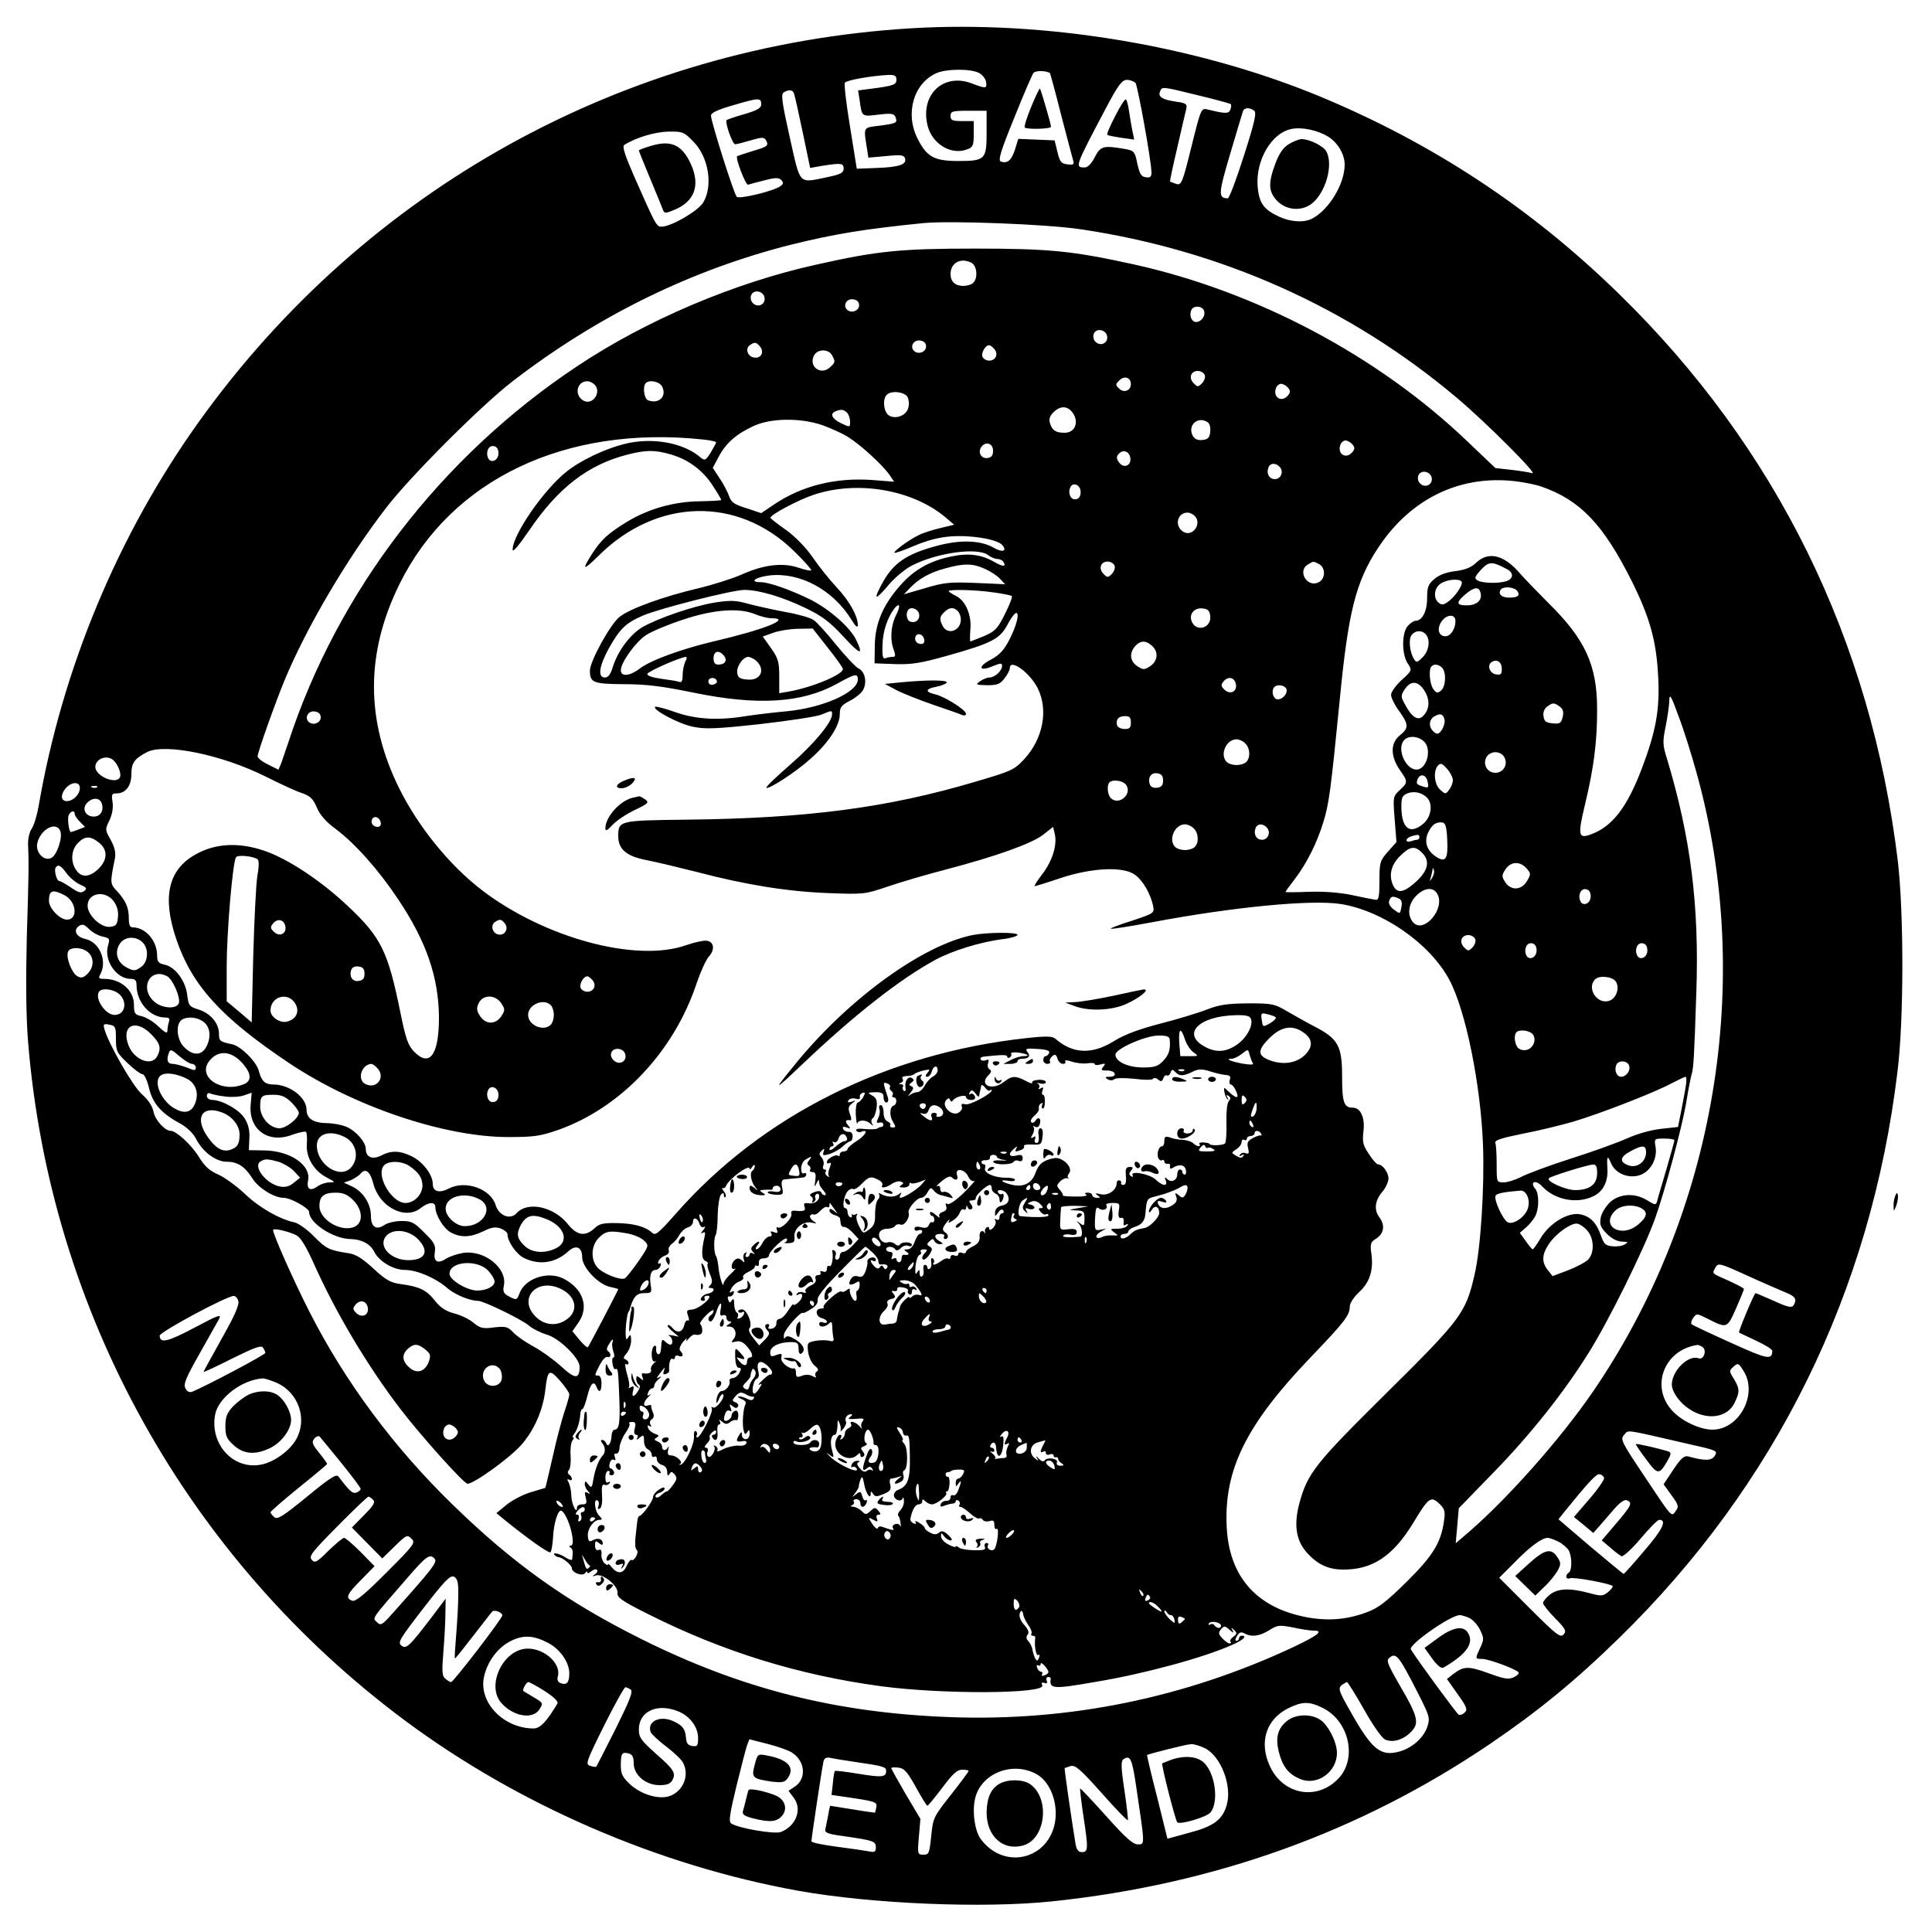 <?xml version="1.0" standalone="no"?>
<!DOCTYPE svg PUBLIC "-//W3C//DTD SVG 20010904//EN"
 "http://www.w3.org/TR/2001/REC-SVG-20010904/DTD/svg10.dtd">
<svg version="1.0" xmlns="http://www.w3.org/2000/svg"
 width="750pt" height="750pt" viewBox="0 0 750 750"
 preserveAspectRatio="xMidYMid meet">
<g transform="translate(0,750) scale(0.1,-0.1)"
fill="#000000" stroke="none">
<path d="M3534 7390 c-1111 -68 -2113 -622 -2761 -1526 -314 -438 -531 -958
-623 -1493 -6 -35 -18 -75 -27 -88 -9 -13 -15 -40 -14 -61 3 -69 3 -107 -5
-362 -4 -172 -3 -304 5 -404 85 -1048 618 -2008 1467 -2638 440 -326 981 -560
1523 -658 286 -51 719 -69 986 -41 629 66 1194 269 1699 611 184 125 328 242
500 410 609 594 979 1344 1082 2200 25 200 25 619 1 820 -104 856 -471 1603
-1083 2200 -341 333 -721 583 -1161 766 -479 198 -1067 296 -1589 264z m266
-173 c14 -7 26 -23 28 -35 4 -26 0 -27 -55 -6 -109 42 -200 -41 -173 -160 16
-73 91 -120 154 -96 23 8 26 15 26 60 l0 50 -45 0 c-38 0 -45 3 -45 20 0 18 7
20 70 20 l70 0 0 -84 c0 -105 -5 -111 -111 -111 -92 0 -121 16 -156 85 -51 98
-17 216 72 256 38 17 132 18 165 1z m276 -1 c1 -1 21 -73 43 -161 23 -88 44
-168 47 -178 5 -15 1 -18 -22 -15 -24 3 -30 9 -39 48 l-11 45 -70 3 -71 3 -13
-42 c-14 -42 -29 -55 -55 -46 -11 5 -1 39 52 169 36 90 70 169 75 175 8 10 51
9 64 -1z m-596 -25 c0 -20 -10 -24 -102 -36 l-47 -6 6 -37 c9 -66 7 -65 73
-57 50 6 61 4 66 -9 9 -23 5 -25 -62 -34 -65 -8 -62 -3 -48 -91 l5 -33 68 6
c57 6 70 4 74 -8 9 -24 -22 -35 -109 -38 l-78 -3 -26 162 c-15 90 -24 167 -20
172 6 10 105 27 168 30 25 1 32 -3 32 -18z m928 -13 c9 -13 62 -305 62 -348 0
-16 -5 -21 -22 -18 -18 2 -24 13 -33 53 -10 48 -12 50 -50 57 -82 14 -93 11
-115 -32 -12 -24 -27 -40 -39 -40 -39 0 -39 1 81 228 49 93 64 112 83 112 12
0 27 -6 33 -12z m243 -48 c67 -16 124 -32 127 -34 2 -3 2 -13 -2 -22 -6 -16
-19 -16 -88 1 -25 6 -26 4 -63 -145 -35 -142 -39 -150 -59 -144 -11 4 -22 8
-24 9 -1 1 11 60 28 131 16 71 32 139 35 151 4 19 0 23 -38 28 -55 8 -72 19
-64 39 8 21 5 21 148 -14z m-1569 8 c3 -7 18 -75 34 -151 l29 -139 45 8 c76
12 85 11 85 -11 0 -15 -11 -22 -60 -32 -118 -24 -106 -36 -149 153 -30 135
-35 168 -24 175 19 12 35 11 40 -3z m-127 -43 c0 -15 -15 -23 -65 -38 -36 -10
-67 -21 -69 -23 -8 -7 22 -94 33 -94 6 0 33 7 60 15 40 12 51 13 58 3 14 -23
9 -27 -49 -44 -32 -10 -59 -19 -61 -20 -9 -6 33 -114 42 -111 6 2 35 10 64 17
42 11 55 11 65 1 9 -10 9 -15 -4 -24 -26 -19 -159 -51 -169 -41 -11 11 -100
292 -100 315 0 11 25 23 88 41 98 29 107 29 107 3z m1913 -24 c11 -7 4 -41
-39 -175 -29 -91 -57 -166 -63 -166 -37 1 -37 16 9 171 25 85 48 160 50 167 5
14 24 16 43 3z m287 -101 c38 -23 65 -69 65 -109 0 -75 -61 -176 -127 -210
-32 -16 -82 -13 -128 8 -60 28 -78 53 -83 120 -7 100 54 204 130 220 40 9 102
-4 143 -29z m-2465 -18 c61 -60 79 -173 40 -238 -21 -34 -125 -94 -162 -94
-20 0 -23 7 -107 197 -35 80 -46 115 -38 120 43 28 119 51 171 52 55 1 61 -1
96 -37z m1505 -342 c546 -81 1045 -304 1460 -654 111 -93 320 -302 293 -293
-9 3 -45 9 -80 13 l-63 7 -108 103 c-347 332 -818 582 -1297 688 -237 52 -326
61 -615 61 -289 0 -379 -9 -615 -62 -318 -70 -662 -216 -930 -395 -528 -351
-928 -872 -1120 -1458 -10 -30 -23 -67 -28 -82 l-11 -26 -40 20 c-23 11 -41
25 -41 32 0 15 70 212 105 296 86 207 243 473 395 670 94 122 368 396 490 490
330 254 693 432 1080 530 170 42 286 61 515 84 104 10 476 -4 610 -24z m-424
-130 c22 -12 26 -59 7 -78 -7 -7 -24 -12 -38 -12 -32 0 -50 17 -50 46 0 44 40
65 81 44z m-803 -136 c4 -26 -26 -40 -45 -21 -8 7 -11 21 -7 31 9 24 48 17 52
-10z m367 -29 c0 -22 -31 -33 -47 -17 -17 17 -1 44 24 40 15 -2 23 -10 23 -23z
m1339 -21 c7 -19 -10 -44 -31 -44 -17 0 -27 24 -19 45 7 20 42 19 50 -1z
m-376 -100 c4 -26 -26 -40 -45 -21 -8 7 -11 21 -7 31 9 24 48 17 52 -10z
m-703 -39 c0 -22 -31 -33 -47 -17 -17 17 -1 44 24 40 15 -2 23 -10 23 -23z
m-645 0 c18 -21 5 -47 -22 -43 -26 3 -37 36 -16 49 18 12 24 11 38 -6z m910
-10 c17 -20 5 -45 -20 -45 -11 0 -23 7 -26 15 -6 15 11 45 26 45 4 0 13 -7 20
-15z m-630 -24 c13 -25 13 -27 -6 -45 -35 -36 -87 0 -64 44 14 26 56 26 70 1z
m1447 -77 c3 -8 -2 -23 -11 -32 -15 -15 -17 -15 -32 0 -21 21 -11 48 16 48 11
0 23 -7 27 -16z m-287 -35 c0 -26 -28 -36 -46 -17 -14 13 -14 17 1 31 19 20
45 12 45 -14z m-2080 -4 c26 -32 -13 -81 -47 -59 -35 22 -23 74 17 74 10 0 23
-7 30 -15z m260 -5 c20 -38 -12 -70 -54 -54 -16 6 -22 54 -9 67 14 14 53 6 63
-13z m2430 -5 c10 -12 10 -18 0 -30 -25 -30 -61 -7 -46 30 3 8 12 15 19 15 8
0 20 -7 27 -15z m-1477 -36 c5 -9 7 -28 3 -42 -7 -30 -49 -46 -75 -30 -20 13
-26 60 -10 79 16 19 69 14 82 -7z m643 -64 c23 -36 6 -75 -33 -75 -35 0 -48 9
-57 37 -5 15 -1 28 13 42 28 28 57 26 77 -4z m-878 3 c7 -7 12 -22 12 -35 0
-22 0 -23 -35 -6 -35 17 -45 37 -22 46 21 9 32 8 45 -5z m-97 -48 c33 -12 79
-32 102 -47 48 -30 131 -106 159 -145 l19 -28 -90 7 c-139 9 -268 -23 -374
-94 l-52 -35 -57 19 c-48 15 -60 23 -68 48 -6 16 -22 48 -37 69 l-26 40 23 43
c28 53 68 88 135 119 66 31 180 33 266 4z m1497 11 c8 -5 12 -21 10 -37 -2
-23 -9 -30 -30 -32 -19 -2 -30 3 -38 17 -21 40 20 77 58 52z m-1960 -67 c28
-3 52 -8 52 -11 0 -3 -10 -21 -21 -40 -19 -30 -23 -32 -38 -20 -67 59 -191 81
-299 53 -75 -19 -170 -64 -224 -108 -87 -69 -208 -244 -208 -302 0 -12 24 16
65 76 112 165 228 254 380 293 74 19 108 19 172 0 67 -20 123 -62 161 -122 18
-27 32 -52 32 -54 0 -2 -37 -4 -83 -5 -99 -1 -197 -28 -282 -79 -75 -46 -100
-69 -136 -124 -42 -66 -36 -68 23 -10 226 226 541 234 760 20 40 -39 70 -73
67 -75 -3 -3 -25 2 -49 10 -60 21 -136 12 -220 -26 -36 -16 -112 -40 -170 -54
-132 -31 -263 -78 -304 -110 -35 -26 -116 -173 -116 -209 0 -47 12 -52 132
-53 87 0 149 -8 266 -32 251 -52 423 -42 560 33 72 40 82 42 82 17 0 -49 -133
-109 -274 -123 -56 -5 -128 -14 -161 -19 -109 -18 -197 -12 -275 16 -40 14
-74 23 -77 20 -11 -11 92 -66 146 -77 48 -10 87 -9 261 10 113 13 220 29 239
37 41 17 41 17 41 1 0 -31 -70 -115 -162 -195 -54 -47 -96 -87 -93 -90 8 -8
115 61 172 113 69 61 113 128 113 172 0 28 6 35 40 53 21 11 44 29 50 41 17
30 8 72 -17 84 -12 6 -51 48 -88 93 -36 45 -76 89 -88 96 -12 8 -60 22 -107
30 -47 9 -112 23 -145 32 -50 14 -70 14 -130 5 -85 -14 -221 -61 -282 -96 -48
-29 -96 -94 -115 -157 -8 -26 -17 -38 -30 -38 -29 0 -22 45 16 114 42 75 66
98 131 126 65 28 349 100 395 100 56 0 147 -27 236 -70 65 -31 95 -54 148
-111 66 -72 79 -75 50 -14 -23 49 -102 118 -175 156 -77 38 -163 69 -196 69
-46 0 -22 19 33 26 118 14 248 -55 320 -173 15 -24 23 -32 24 -20 0 35 -31 92
-83 148 -29 31 -71 84 -94 118 -25 36 -67 79 -102 104 -33 23 -60 44 -60 47
-2 11 107 69 167 89 169 57 383 21 512 -87 l34 -29 -54 -13 c-30 -7 -68 -19
-85 -28 -37 -18 -98 -63 -93 -68 3 -2 38 10 79 28 51 21 96 33 144 36 80 5
177 -12 196 -34 20 -24 0 -30 -34 -10 -51 29 -130 32 -224 6 -111 -30 -162
-64 -203 -135 -18 -31 -30 -58 -27 -61 3 -3 24 18 48 47 24 28 65 62 90 74 98
50 254 71 295 40 10 -8 27 -15 36 -15 9 0 20 -5 23 -11 13 -20 -2 -20 -36 0
-49 28 -99 35 -165 21 -84 -17 -144 -51 -197 -110 -68 -76 -100 -149 -101
-235 l-1 -70 79 -3 c65 -2 99 3 205 33 171 48 203 65 232 120 46 87 55 37 10
-53 -23 -46 -39 -63 -75 -83 -52 -27 -46 -48 8 -25 30 12 36 13 36 1 0 -19
-28 -45 -49 -45 -9 0 -26 -7 -37 -15 -18 -13 -16 -14 28 -15 39 0 50 4 67 26
12 15 21 33 21 40 0 40 79 -18 109 -79 41 -84 20 -194 -52 -273 -40 -43 -49
-47 -192 -89 -340 -101 -652 -142 -1124 -147 -258 -3 -261 -4 -261 -64 0 -51
32 -78 110 -93 36 -7 124 -28 195 -46 190 -50 352 -76 510 -82 137 -5 142 -5
230 25 50 17 151 47 225 66 198 52 335 101 380 136 l38 30 7 -29 c9 -43 -10
-104 -50 -156 -19 -25 -32 -45 -28 -45 3 0 49 14 102 32 122 40 243 45 287 12
31 -22 60 -74 70 -119 6 -30 5 -30 -81 -59 -48 -15 -85 -29 -83 -31 2 -3 75 9
161 25 314 59 613 88 729 71 164 -25 350 -154 425 -296 63 -119 121 -405 130
-640 6 -165 -9 -403 -33 -504 -34 -148 -52 -172 -339 -456 -279 -276 -309
-313 -341 -431 -22 -83 -13 -143 28 -190 41 -46 82 -66 138 -67 116 -2 197 51
276 181 61 101 69 107 105 71 18 -18 20 -28 14 -67 -12 -82 -43 -132 -145
-233 -77 -76 -109 -101 -152 -117 -81 -31 -160 -36 -246 -18 -188 39 -291 159
-300 349 -11 222 76 397 325 657 134 140 153 164 153 200 0 11 16 35 35 53 42
38 57 85 49 148 -6 41 -4 47 20 62 29 20 33 51 11 81 -22 29 -18 64 10 98 14
16 25 40 25 53 0 24 -23 55 -41 55 -5 0 -21 18 -35 40 -23 34 -26 47 -21 89 6
53 -11 91 -42 91 -34 0 -41 21 -41 121 0 118 -15 146 -105 193 -33 17 -82 45
-110 61 -47 28 -57 30 -150 30 -81 -1 -111 -5 -160 -24 -33 -13 -115 -38 -182
-55 -84 -22 -140 -43 -181 -69 -83 -51 -157 -48 -223 9 -13 12 -33 13 -115 4
-542 -59 -1026 -301 -1360 -681 -69 -78 -80 -87 -93 -74 -27 24 -72 36 -138
37 -52 1 -68 -3 -86 -21 -35 -32 -67 -27 -101 15 -55 70 -157 92 -200 45 -25
-28 -69 -11 -82 31 -19 63 -117 98 -182 64 -37 -19 -62 -12 -62 18 0 35 -37
84 -79 106 -48 24 -82 25 -122 4 -34 -17 -59 -6 -59 26 0 26 -39 71 -76 86
-19 8 -53 14 -76 14 -52 1 -78 18 -78 52 0 48 -66 98 -129 98 -32 0 -46 13
-56 52 -9 36 -69 96 -103 104 -49 10 -52 13 -52 42 0 40 -34 79 -79 93 -36 11
-39 15 -44 55 -6 55 -46 110 -87 119 -25 5 -30 12 -30 35 0 58 -45 110 -95
110 -11 0 -15 10 -15 36 0 41 -12 68 -47 106 -26 27 -26 32 -7 125 4 23 0 42
-16 72 -22 39 -23 40 -5 77 11 23 15 49 12 70 -5 30 -3 34 15 34 36 0 58 29
58 75 0 43 12 60 60 85 69 36 292 -10 460 -94 58 -29 122 -59 143 -65 31 -11
42 -21 57 -56 13 -30 36 -56 73 -83 74 -55 166 -158 242 -272 110 -164 158
-304 159 -460 0 -145 -36 -195 -97 -132 -23 24 -32 50 -52 148 -49 242 -75
295 -206 418 -103 97 -231 182 -322 213 -98 34 -191 30 -268 -14 -106 -59
-130 -165 -75 -328 61 -180 174 -305 437 -481 252 -169 601 -287 849 -288 101
0 125 3 195 27 245 86 452 305 540 572 15 44 36 90 47 102 24 26 20 57 -8 61
-12 2 -48 -6 -80 -17 -194 -69 -551 28 -794 214 -125 96 -245 244 -319 392
-133 267 -132 530 1 798 201 405 644 615 1176 559z m2522 -19 c10 -12 10 -18
0 -30 -25 -30 -61 -7 -46 30 3 8 12 15 19 15 8 0 20 -7 27 -15z m-1395 -25 c0
-18 -6 -26 -21 -28 -26 -4 -40 24 -23 45 18 21 44 11 44 -17z m-1920 -10 c0
-29 -32 -41 -41 -16 -9 24 4 48 23 44 12 -2 18 -12 18 -28z m2453 -18 c4 -30
-26 -42 -44 -17 -10 14 -11 22 -2 32 16 20 42 12 46 -15z m581 -36 c15 -18 3
-46 -20 -46 -22 0 -34 22 -25 45 7 19 30 19 45 1z m589 -42 c4 -26 -26 -40
-45 -21 -8 7 -11 21 -7 31 9 24 48 17 52 -10z m426 -33 c151 -53 240 -146 352
-370 69 -140 94 -229 101 -367 7 -129 -9 -214 -64 -359 -55 -144 -110 -218
-187 -250 -60 -25 -63 -13 -33 112 34 142 47 241 47 369 0 172 -46 272 -189
413 -42 42 -90 92 -107 111 -64 76 -125 92 -174 45 -19 -18 -42 -27 -79 -32
-35 -4 -63 -14 -82 -30 -25 -21 -29 -32 -29 -76 0 -50 -19 -87 -45 -87 -7 0
-20 -9 -30 -20 -24 -27 -24 -110 0 -146 17 -26 17 -27 -24 -64 -23 -21 -41
-47 -41 -57 0 -11 13 -38 29 -60 40 -55 41 -69 6 -97 -38 -30 -38 -81 -1 -135
32 -46 32 -48 0 -78 -26 -24 -27 -26 -20 -113 l7 -89 -33 -37 c-31 -35 -33
-42 -33 -113 0 -62 -3 -76 -15 -74 -8 1 -49 9 -90 18 -48 10 -108 15 -167 13
-51 -2 -93 -2 -93 -1 0 2 16 24 36 50 46 60 87 141 112 224 21 69 28 119 63
474 33 340 62 456 148 587 118 180 295 274 496 263 44 -2 106 -13 139 -24z
m-1789 -21 c0 -16 -6 -26 -18 -28 -19 -4 -32 20 -23 44 9 25 41 13 41 -16z
m445 -95 c26 -32 -13 -81 -47 -59 -35 22 -23 74 17 74 10 0 23 -7 30 -15z
m-313 -191 c3 -8 -2 -23 -11 -32 -15 -15 -17 -15 -32 0 -21 21 -11 48 16 48
11 0 23 -7 27 -16z m794 6 c25 -14 25 -56 -1 -70 -45 -24 -86 44 -42 69 21 13
20 13 43 1z m730 -20 c26 -14 24 -37 -3 -46 -31 -10 -92 -8 -111 2 -15 9 -13
14 12 42 31 33 42 34 102 2z m-2026 1 c22 -10 48 -27 58 -39 l19 -20 -114 5
c-100 4 -123 2 -196 -20 l-83 -24 23 24 c34 36 78 61 139 77 73 20 106 19 154
-3z m1849 -49 c7 -11 -26 -60 -53 -78 -17 -13 -25 -13 -36 -4 -22 18 -18 57 7
74 24 17 73 21 82 8z m74 -46 c6 -27 -17 -46 -54 -46 -42 0 -43 11 -3 45 34
28 52 28 57 1z m141 11 c14 -18 4 -27 -30 -27 -29 0 -44 13 -34 30 9 15 51 12
64 -3z m-2030 -7 c35 -5 66 -11 69 -14 3 -3 -9 -34 -27 -70 -28 -56 -37 -66
-80 -85 -28 -11 -52 -21 -54 -21 -2 0 -2 21 0 48 5 55 -19 110 -55 128 -12 6
-25 14 -29 18 -9 9 102 7 176 -4z m-380 -87 c-21 -41 -25 -97 -9 -137 7 -20 6
-26 -4 -26 -8 0 -21 -2 -28 -5 -11 -4 -14 7 -12 52 1 53 19 105 46 141 21 25
25 11 7 -25z m89 3 c4 -21 -14 -37 -35 -29 -14 5 -18 35 -6 47 12 12 38 1 41
-18z m150 12 c7 -7 12 -21 12 -33 0 -43 -50 -62 -70 -26 -14 27 -13 37 6 55
19 19 36 20 52 4z m980 -19 c6 -49 -58 -65 -73 -18 -9 27 13 51 44 47 20 -2
27 -9 29 -29z m-1765 6 c20 -8 47 -15 61 -15 83 0 -26 -44 -224 -90 -123 -29
-244 -73 -286 -105 -39 -30 -74 -33 -74 -7 0 30 57 109 97 136 21 14 85 41
143 60 119 40 220 48 283 21z m2717 -26 c0 -31 -19 -59 -39 -59 -26 0 -34 28
-16 56 20 30 55 32 55 3z m-2437 -103 c33 -41 59 -78 59 -83 2 -21 -119 -72
-212 -88 l-35 -6 0 65 c0 56 -4 70 -32 110 l-32 45 42 15 c23 8 67 15 97 15
l55 1 58 -74z m2327 44 c13 -25 4 -63 -22 -86 -16 -16 -21 -16 -28 -4 -18 27
-23 80 -10 95 17 21 47 19 60 -5z m-1952 -13 c2 -10 -3 -17 -12 -17 -18 0 -29
16 -21 31 9 14 29 6 33 -14z m884 -24 c26 -23 23 -59 -7 -79 -23 -15 -27 -15
-50 0 -29 19 -32 51 -8 78 20 22 41 23 65 1z m-1662 -38 c15 -18 5 -35 -21
-35 -14 0 -19 7 -19 25 0 28 21 33 40 10z m-150 -24 c-5 -11 -10 -34 -10 -51
0 -23 -4 -31 -13 -27 -8 3 -40 8 -71 12 -35 5 -55 12 -53 19 3 10 128 65 150
66 4 0 3 -9 -3 -19z m272 7 c42 -35 23 -82 -32 -76 -28 2 -36 8 -38 26 -4 24
22 62 43 62 6 0 18 -6 27 -12z m2898 -35 c0 -20 -4 -24 -22 -21 -25 3 -37 36
-17 48 20 13 39 0 39 -27z m-232 5 c17 -17 15 -73 -4 -89 -14 -11 -18 -10 -30
6 -14 19 -19 77 -7 88 10 11 28 8 41 -5z m-2815 -53 c1 -5 -6 -11 -15 -13 -11
-2 -18 3 -18 13 0 17 30 18 33 0z m2015 -13 c4 -28 -24 -40 -45 -19 -14 13
-14 19 -3 32 18 22 44 15 48 -13z m732 -24 c22 -35 20 -72 -6 -98 -19 -19 -43
-5 -68 42 -19 34 -19 37 -3 62 24 36 53 33 77 -6z m-536 7 c3 -8 -2 -21 -10
-29 -8 -8 -21 -13 -29 -10 -15 6 -20 35 -8 47 12 12 41 7 47 -8z m1592 -325
c225 -811 74 -1708 -404 -2405 -123 -179 -323 -405 -474 -537 l-57 -49 6 68 6
68 136 140 c142 146 270 307 366 460 79 125 219 409 260 525 39 109 104 353
120 445 9 55 19 107 22 115 7 21 10 67 18 315 12 340 -22 605 -114 910 -17 54
-17 66 -5 125 7 36 14 81 14 100 1 30 7 20 36 -60 20 -52 51 -151 70 -220z
m-531 257 c13 -10 16 -21 11 -41 -6 -24 -11 -27 -39 -24 -25 2 -33 8 -35 27
-3 15 3 30 14 38 22 16 26 16 49 0z m-4810 -42 c0 -22 -31 -33 -47 -17 -17 17
-1 44 24 40 15 -2 23 -10 23 -23z m4363 -11 c1 -10 -4 -28 -12 -39 -12 -16
-16 -17 -30 -6 -21 18 -20 47 2 60 23 14 36 9 40 -15z m-1218 -9 c0 -20 -5
-25 -24 -25 -13 0 -26 6 -29 13 -7 22 4 37 29 37 19 0 24 -5 24 -25z m1147
-86 c16 -33 0 -85 -29 -95 -46 -14 -91 79 -56 114 22 22 71 10 85 -19z m-703
5 c19 -18 21 -55 4 -72 -7 -7 -24 -12 -38 -12 -14 0 -31 5 -38 12 -28 28 -2
88 38 88 10 0 26 -7 34 -16z m1006 -54 c15 -28 -4 -60 -35 -60 -31 0 -50 32
-35 60 6 12 21 20 35 20 14 0 29 -8 35 -20z m-5404 -8 c18 -12 36 -52 30 -68
-12 -32 -96 2 -96 39 0 29 40 47 66 29z m5204 -81 c0 -9 -6 -26 -14 -36 -14
-19 -15 -19 -35 -1 -24 21 -28 75 -8 95 10 10 16 7 35 -14 12 -14 22 -34 22
-44z m-1125 -1 c0 -18 -6 -26 -23 -28 -13 -2 -25 3 -28 12 -10 26 4 48 28 44
17 -2 23 -10 23 -28z m1027 -5 c5 -22 3 -25 -16 -19 -28 9 -29 11 -23 29 10
24 34 18 39 -10z m-1172 -10 c29 -35 -26 -85 -58 -53 -13 13 -16 50 -5 61 12
12 50 7 63 -8z m-4060 -14 c0 -25 -26 -51 -51 -51 -24 0 -25 27 -2 52 22 24
53 24 53 -1z m67 3 c-3 -3 -12 -4 -19 -1 -8 3 -5 6 6 6 11 1 17 -2 13 -5z
m5162 -40 c24 -23 18 -74 -13 -101 -53 -45 -86 -20 -86 68 0 32 4 41 23 49 25
10 56 4 76 -16z m-5144 -23 c9 -28 -5 -51 -31 -51 -32 0 -47 30 -27 52 21 23
50 23 58 -1z m-105 -41 c0 -5 9 -19 20 -30 l20 -20 -25 -10 c-15 -6 -28 -10
-30 -10 -7 0 -14 50 -9 64 7 18 24 22 24 6z m1188 -33 c2 -10 -3 -17 -12 -17
-18 0 -29 16 -21 31 9 14 29 6 33 -14z m4140 -66 c4 -76 -6 -91 -43 -67 -37
24 -48 60 -30 96 15 30 30 40 55 37 11 -2 16 -18 18 -66z m-984 43 c19 -18 21
-55 4 -72 -7 -7 -24 -12 -38 -12 -14 0 -31 5 -38 12 -28 28 -2 88 38 88 10 0
26 -7 34 -16z m285 2 c15 -18 3 -46 -20 -46 -22 0 -34 22 -25 45 7 19 30 19
45 1z m-4685 -12 c10 -25 -13 -93 -34 -104 -29 -16 -64 22 -55 58 13 54 74 85
89 46z m5276 -24 c0 -5 -4 -10 -9 -10 -5 0 -16 -3 -25 -6 -9 -3 -16 -1 -16 4
0 9 16 17 43 21 4 0 7 -3 7 -9z m-5126 -21 c35 -28 34 -67 -2 -102 -34 -33
-66 -35 -86 -5 -23 32 -20 78 6 105 27 28 48 29 82 2z m5136 -39 c32 -32 25
-68 -22 -112 -46 -42 -72 -48 -88 -19 -20 39 -12 81 24 117 39 39 58 42 86 14z
m-4519 -27 c5 -5 4 -33 -2 -63 -5 -30 -12 -171 -16 -312 l-6 -257 -48 41 -49
41 0 136 c0 133 23 402 36 423 7 11 72 4 85 -9z m4925 -34 c17 -19 17 -23 3
-47 -21 -38 -62 -41 -85 -8 -15 24 -15 28 0 51 20 31 56 33 82 4z m-5667 -20
c13 -17 36 -36 52 -43 25 -11 28 -15 16 -25 -12 -9 -22 -7 -52 14 -21 14 -41
25 -45 25 -10 0 -21 41 -14 52 9 14 20 9 43 -23z m5301 -16 c-11 -17 -11 -17
-6 0 3 10 6 24 7 30 0 9 2 9 5 0 3 -7 0 -20 -6 -30z m20 -64 c31 -57 -53 -155
-94 -110 -24 27 -20 71 11 103 32 33 68 36 83 7z m595 -9 c0 -29 -32 -41 -41
-16 -9 24 4 48 23 44 12 -2 18 -12 18 -28z m-5925 5 c47 -24 54 -95 10 -95
-28 0 -70 44 -70 73 0 41 14 46 60 22z m190 -22 c14 -19 20 -38 18 -62 -3 -31
-7 -36 -31 -39 -35 -4 -87 45 -87 82 0 49 66 62 100 19z m4990 9 c11 -5 14
-16 10 -34 -5 -27 -5 -27 -29 -9 -16 12 -22 24 -18 35 7 17 13 19 37 8z
m-4322 -110 c4 -28 -24 -40 -45 -19 -14 13 -14 19 -3 32 18 22 44 15 48 -13z
m851 14 c17 -20 2 -48 -23 -44 -24 3 -34 37 -14 49 18 12 24 11 37 -5z m-1560
-52 c27 -6 28 -8 20 -36 -16 -57 33 -128 88 -128 18 0 23 -6 23 -25 0 -66 53
-125 111 -125 15 0 19 -4 15 -16 -3 -9 -6 -24 -6 -33 0 -15 -7 -12 -35 14 -19
19 -48 36 -65 40 -27 6 -30 11 -30 44 0 57 -51 101 -116 101 -21 0 -23 3 -14
19 27 52 -4 124 -59 136 -35 8 -48 33 -25 50 14 9 21 7 40 -12 13 -13 37 -26
53 -29z m5328 -10 c3 -8 -2 -23 -11 -32 -15 -15 -17 -15 -32 0 -21 21 -11 48
16 48 11 0 23 -7 27 -16z m-5175 -11 c27 -24 24 -79 -6 -98 -22 -15 -27 -15
-54 -1 -37 19 -49 59 -27 92 18 28 60 32 87 7z m5413 -33 c0 -29 -32 -41 -41
-16 -9 24 4 48 23 44 12 -2 18 -12 18 -28z m430 0 c0 -29 -32 -41 -41 -16 -9
24 4 48 23 44 12 -2 18 -12 18 -28z m-6053 -7 c24 -21 23 -58 -2 -83 -16 -16
-25 -18 -39 -10 -22 11 -46 73 -37 95 7 20 55 19 78 -2z m1073 -83 c0 -18 -6
-26 -23 -28 -24 -4 -38 18 -28 44 3 9 15 14 28 12 17 -2 23 -10 23 -28z m-766
-10 c22 -12 53 -84 45 -105 -10 -25 -71 -19 -99 10 -54 53 -10 130 54 95z
m1651 -15 c17 -20 5 -45 -20 -45 -11 0 -23 7 -26 15 -6 15 11 45 26 45 4 0 13
-7 20 -15z m3973 -6 c16 -26 0 -68 -29 -75 -46 -12 -85 51 -52 84 17 17 68 11
81 -9z m-5822 -40 c45 -24 41 -89 -6 -89 -38 0 -82 70 -58 93 10 10 42 8 64
-4z m694 -43 c20 -31 6 -63 -31 -72 -27 -7 -64 18 -64 43 0 54 66 74 95 29z
m801 -1 c15 -23 15 -27 0 -50 -22 -33 -60 -33 -82 0 -14 21 -15 31 -6 50 16
35 65 35 88 0z m192 -7 c7 -7 12 -24 12 -38 0 -14 -5 -31 -12 -38 -28 -28 -88
-2 -88 38 0 40 60 66 88 38z m2814 -47 c4 -3 -6 -14 -21 -23 -29 -16 -29 -16
-33 13 -4 26 -2 28 21 22 14 -3 29 -8 33 -12z m-96 -6 c10 -26 -17 -75 -55
-101 -41 -28 -79 -31 -121 -9 -96 50 -28 121 118 124 39 1 54 -3 58 -14z
m-4075 -6 c31 -16 41 -54 24 -94 -17 -43 -54 -47 -90 -10 -27 26 -34 82 -13
103 15 15 53 16 79 1z m-331 -72 c0 -47 3 -54 45 -94 25 -24 51 -43 58 -43 7
0 18 -23 25 -52 14 -60 46 -98 115 -136 32 -17 55 -39 68 -63 26 -51 77 -89
120 -89 42 0 70 -19 99 -65 23 -37 84 -75 121 -75 27 0 99 -40 99 -55 0 -43
94 -104 160 -105 44 -1 78 -19 93 -50 19 -37 74 -70 119 -70 47 0 121 -32 165
-71 29 -25 87 -49 119 -49 21 0 167 -71 196 -95 16 -14 48 -29 70 -36 47 -12
128 -91 128 -124 0 -50 -17 -50 -72 1 -30 27 -79 62 -109 78 -30 16 -64 40
-77 54 -21 22 -29 24 -74 19 -44 -6 -55 -3 -80 18 -16 14 -50 30 -74 36 -33 9
-54 22 -76 50 -33 42 -60 54 -131 64 -41 5 -59 16 -107 60 -42 39 -69 56 -97
60 -77 12 -86 17 -134 65 -27 28 -62 52 -77 55 -57 12 -137 58 -191 110 -32
30 -78 64 -103 75 -35 15 -54 33 -76 69 -29 47 -88 101 -109 101 -23 0 -61 42
-67 74 -5 23 -20 46 -45 68 -35 30 -130 196 -146 254 -5 18 -2 21 20 16 23 -4
25 -9 25 -55z m136 19 c36 -36 41 -55 24 -87 -21 -39 -87 -15 -110 40 -32 78
24 109 86 47z m4478 3 c32 -25 33 -53 2 -84 -31 -31 -81 -40 -131 -23 -54 18
-56 40 -7 88 47 47 92 53 136 19z m-464 -24 c6 -19 21 -42 33 -50 21 -15 20
-15 -15 -15 l-36 0 -4 50 c-4 58 6 65 22 15z m1350 20 c15 -19 4 -52 -21 -60
-11 -4 -26 -1 -34 5 -15 13 -20 51 -8 63 12 12 50 7 63 -8z m-1409 -22 c3 -40
-4 -59 -27 -83 -20 -20 -33 -24 -79 -24 -58 1 -105 23 -105 50 0 22 116 74
168 74 33 0 42 -4 43 -17z m-3796 -93 c8 0 15 -7 15 -14 0 -13 -4 -13 -35 0
-19 7 -44 14 -55 14 -20 0 -25 15 -14 44 5 14 12 11 40 -14 19 -16 41 -30 49
-30z m1683 34 c4 -27 -26 -40 -46 -20 -21 20 -8 48 20 44 14 -2 24 -11 26 -24z
m1645 9 c-3 -7 -9 -13 -14 -13 -5 0 -9 -7 -9 -15 0 -8 7 -15 16 -15 8 0 13 4
10 9 -3 5 1 14 8 20 11 10 16 8 21 -8 3 -12 13 -21 21 -21 8 0 13 4 9 10 -3 5
7 5 25 -1 17 -6 44 -9 60 -7 17 3 30 1 30 -3 0 -4 10 -5 23 -1 18 5 20 3 10
-9 -10 -13 -8 -15 14 -15 14 1 28 -5 30 -11 3 -8 -4 -13 -19 -13 -18 0 -20 -2
-8 -10 9 -5 19 -5 25 0 7 6 39 6 79 2 37 -5 69 -5 72 0 3 5 12 4 20 -3 11 -9
15 -8 20 5 3 9 10 14 14 11 4 -3 11 2 14 11 5 14 8 14 21 0 16 -15 30 -14 72
7 17 7 33 7 60 -2 21 -7 48 -13 60 -14 17 -1 22 -6 17 -19 -3 -10 -1 -18 4
-18 5 0 14 -11 20 -25 14 -30 3 -32 -26 -5 -22 21 -22 21 -19 1 2 -11 7 -24
12 -28 4 -5 5 -2 0 6 -6 10 -4 12 4 7 9 -6 9 -11 1 -21 -7 -8 -10 -43 -9 -83
1 -38 -1 -74 -5 -80 -5 -9 -61 -11 -61 -2 0 1 -10 4 -22 5 -12 1 -20 -2 -17
-6 8 -13 -10 -11 -24 3 -6 6 -24 12 -39 13 -15 0 -38 4 -50 9 -19 6 -23 4 -23
-13 0 -12 -4 -21 -9 -21 -13 0 -21 -27 -15 -45 4 -8 10 -12 15 -9 5 3 9 0 9
-5 0 -6 6 -10 13 -9 6 2 11 -3 9 -10 -2 -9 2 -11 10 -6 25 16 46 13 51 -6 3
-11 1 -20 -4 -20 -5 0 -9 5 -9 10 0 6 -4 10 -10 10 -5 0 -10 -9 -10 -19 0 -23
-23 -34 -39 -18 -9 9 -11 8 -6 -5 10 -25 -12 -23 -39 3 -23 22 -101 36 -89 16
3 -6 1 -7 -6 -3 -9 6 -9 11 0 22 9 11 8 14 -5 14 -12 0 -17 -7 -16 -22 3 -36
1 -48 -10 -48 -6 0 -9 3 -8 8 2 4 -1 8 -7 10 -5 1 -10 -4 -10 -10 0 -28 -33
-51 -62 -44 -21 5 -24 4 -13 -4 13 -8 13 -10 -2 -10 -10 0 -18 5 -18 10 0 6
-8 10 -17 10 -13 0 -14 -3 -6 -8 7 -4 -12 -8 -41 -7 -30 0 -52 2 -50 4 2 2 -3
12 -11 21 -14 16 -14 19 0 33 8 9 21 15 28 13 7 -1 8 -1 4 2 -4 2 -3 10 3 17
18 21 -25 65 -58 59 -42 -8 -60 -22 -73 -59 -15 -41 -49 -56 -96 -43 -39 10
-44 20 -8 14 14 -3 25 -1 25 4 0 5 -15 8 -32 8 -47 -1 -91 19 -84 37 3 8 1 15
-4 15 -6 0 -10 4 -10 9 0 5 8 8 18 7 9 0 16 4 15 10 -1 6 5 11 13 11 7 0 14
-4 14 -8 0 -4 12 -10 28 -12 15 -2 10 -3 -11 -2 -20 2 -34 -1 -31 -6 7 -12 71
-12 79 1 3 5 12 7 20 3 10 -3 15 1 15 11 0 12 -6 15 -25 10 -29 -7 -33 7 -8
27 11 10 14 10 9 2 -8 -15 -5 -16 18 -7 9 3 14 10 11 15 -3 4 11 7 31 6 35 -2
38 0 41 31 3 20 0 32 -8 32 -7 0 -10 -11 -7 -28 2 -18 0 -29 -8 -29 -7 0 -10
7 -6 15 4 11 1 13 -7 7 -10 -6 -11 -3 -2 12 6 11 7 24 3 28 -4 5 -1 5 6 1 7
-4 15 -1 18 9 8 21 -5 33 -16 15 -5 -8 -13 -11 -17 -6 -4 4 1 15 13 25 11 9
19 22 17 28 -2 6 1 15 8 19 7 4 9 3 5 -4 -3 -6 -3 -13 1 -15 5 -3 9 8 9 24 1
16 -2 29 -7 29 -5 0 -5 7 -2 17 5 12 3 14 -7 8 -8 -5 -11 -4 -6 3 3 5 0 13 -6
16 -7 3 -3 3 10 0 12 -3 22 -1 22 5 0 6 -13 10 -29 9 -16 -1 -27 -6 -24 -11 3
-5 -9 -2 -25 7 -40 21 -54 20 -85 -4 -45 -36 -99 -13 -60 26 12 12 13 18 4 23
-6 4 -9 15 -5 24 4 13 2 16 -9 11 -8 -3 -17 -2 -20 3 -3 5 2 10 11 11 73 8 92
8 92 0 0 -5 5 -6 10 -3 6 4 8 10 5 14 -2 5 10 7 27 5 36 -5 51 -14 21 -14 -11
0 -34 -7 -49 -15 l-29 -15 28 0 c15 0 27 5 27 10 0 6 8 10 18 10 26 0 34 11
20 27 -10 12 -3 14 39 11 35 -2 49 -7 46 -15z m791 -41 c3 -6 -12 -6 -41 -1
-47 9 -69 19 -41 19 9 0 26 9 39 19 24 19 24 19 30 -4 4 -13 9 -28 13 -33z
m-3919 -4 c32 -38 32 -66 -1 -78 -87 -34 -180 31 -131 92 35 44 88 39 132 -14z
m5379 -4 c7 -19 -10 -44 -31 -44 -17 0 -27 24 -19 45 7 20 42 19 50 -1z
m-4860 -10 c35 -35 -2 -85 -46 -62 -33 17 -15 76 24 78 4 0 14 -7 22 -16z
m2176 -9 c0 -8 -8 -19 -18 -24 -10 -5 -24 -21 -32 -35 -7 -14 -21 -26 -30 -26
-9 0 -22 -6 -30 -12 -8 -7 -6 -3 3 8 14 17 15 23 5 27 -11 5 -10 7 1 15 10 7
10 11 1 17 -15 9 -29 -12 -25 -37 2 -10 0 -16 -6 -13 -5 4 -7 11 -4 16 4 5 0
9 -7 10 -10 0 -10 2 0 6 6 2 10 9 6 14 -5 9 0 11 29 13 6 1 14 4 17 7 3 3 18
9 34 13 26 6 28 5 17 -8 -10 -12 -10 -16 -1 -16 6 0 14 9 17 20 6 23 23 27 23
5z m957 -1 c-3 -3 -12 -4 -19 -1 -8 3 -5 6 6 6 11 1 17 -2 13 -5z m-3869 -33
c31 -17 44 -53 31 -90 -13 -38 -39 -47 -78 -26 -54 28 -89 107 -57 130 18 14
64 7 104 -14z m5816 -28 c-3 -21 -12 -65 -18 -98 l-12 -60 -64 -7 c-39 -4 -93
-19 -133 -37 -38 -17 -137 -53 -220 -79 -84 -27 -170 -59 -192 -71 -22 -11
-52 -21 -67 -21 -28 0 -28 0 -28 69 0 38 -2 76 -5 83 -5 11 19 19 102 36 59
11 149 33 198 47 102 30 317 113 385 150 25 13 49 24 53 25 4 0 5 -17 1 -37z
m-3089 -3 c-3 -5 -1 -11 5 -15 6 -4 8 -11 5 -16 -4 -5 -1 -9 4 -9 14 0 14 -27
0 -32 -16 -5 -17 -41 -2 -64 11 -18 11 -21 -2 -21 -8 0 -12 4 -9 9 3 4 -2 11
-10 14 -10 4 -16 18 -16 35 0 16 -5 29 -11 29 -6 0 -8 -7 -5 -16 3 -8 1 -24
-5 -35 -8 -16 -7 -20 5 -17 8 2 15 -1 15 -7 1 -5 -3 -10 -8 -10 -5 0 -12 -3
-15 -6 -4 -3 -25 -4 -47 -2 -26 3 -39 1 -35 -6 4 -6 13 -8 21 -4 29 11 14 -16
-20 -37 -19 -12 -35 -26 -35 -31 0 -5 -7 -9 -15 -9 -8 0 -15 -5 -15 -12 0 -6
-3 -8 -6 -5 -9 8 -44 -11 -44 -24 0 -6 4 -7 10 -4 7 4 7 -2 1 -18 -6 -14 -7
-28 -3 -33 4 -4 1 -4 -6 0 -7 4 -10 12 -7 17 4 5 2 9 -4 9 -6 0 -8 7 -5 15 4
8 1 22 -6 31 -11 12 -11 17 0 27 10 10 12 9 7 -5 -5 -14 -1 -15 23 -8 16 5 39
18 51 29 13 12 26 21 31 21 4 0 8 9 8 19 0 11 -6 18 -16 17 -9 0 -19 5 -21 12
-3 8 1 10 14 5 16 -6 16 -5 4 10 -12 15 -9 21 11 18 4 0 3 11 -3 25 -7 21 -6
29 8 40 17 13 17 14 -1 7 -14 -4 -17 -3 -12 6 4 6 16 9 27 6 12 -4 19 -2 17 5
-2 7 3 15 10 17 11 4 12 1 3 -16 -7 -11 -16 -21 -21 -21 -5 0 -9 -21 -8 -46 2
-25 4 -41 6 -35 5 15 35 14 51 -1 11 -11 12 -10 6 1 -4 7 -3 16 3 20 6 3 12
22 15 41 3 28 -1 38 -17 47 -20 11 -19 12 12 13 25 0 32 -4 32 -20 0 -11 5
-20 11 -20 6 0 9 8 6 18 -20 62 -20 62 -3 56 9 -3 14 -10 11 -14z m388 -13 c4
3 7 4 7 1 0 -14 -84 -59 -102 -55 -14 4 -18 1 -14 -9 3 -7 -3 -18 -14 -24 -26
-14 -66 26 -48 48 9 10 13 11 16 2 3 -7 7 -8 11 -2 9 14 51 25 51 13 0 -6 9
-11 20 -11 13 0 18 5 14 15 -4 8 -11 12 -17 8 -6 -4 -7 -1 -2 7 6 10 11 9 22
-5 7 -11 14 -15 14 -9 1 5 2 14 4 19 1 6 3 15 4 20 1 6 8 2 15 -7 7 -10 16
-15 19 -11z m-1908 -17 c0 -16 -6 -26 -18 -28 -19 -4 -32 20 -23 44 9 25 41
13 41 -16z m-1058 -7 c23 -3 55 -1 71 5 l29 10 -4 -47 c-8 -97 69 -152 162
-116 26 9 49 14 53 11 3 -4 5 -26 3 -49 -3 -52 29 -104 79 -129 32 -17 33 -18
10 -18 -14 0 -36 -7 -48 -16 -28 -20 -43 -10 -36 24 12 59 -70 115 -171 116
l-59 1 2 45 c2 31 -4 55 -18 78 -21 34 -87 71 -126 72 -12 0 -21 7 -21 15 0
11 6 14 16 9 9 -3 35 -9 58 -11z m254 -22 c16 -16 29 -35 29 -41 0 -21 -49
-60 -75 -60 -37 0 -75 42 -75 83 0 43 5 47 52 47 30 0 46 -7 69 -29z m3701 -3
c-9 -9 -12 -7 -12 12 0 19 3 21 12 12 9 -9 9 -15 0 -24z m-1239 -15 c-3 -7 -9
-10 -14 -7 -14 8 -11 21 5 21 8 0 12 -6 9 -14z m1285 -8 c-1 -13 -8 -27 -14
-29 -10 -4 -10 2 -2 25 12 36 18 37 16 4z m-1231 7 c19 -12 19 -34 0 -37 -9
-2 -15 1 -11 6 3 5 -2 9 -10 9 -10 0 -13 -6 -10 -15 8 -19 -6 -19 -31 2 -15
12 -16 14 -3 10 11 -4 19 1 23 14 7 20 22 24 42 11z m-2784 -21 c39 -15 67
-51 67 -85 0 -38 -9 -51 -37 -60 -30 -9 -57 7 -88 52 -51 74 -20 123 58 93z
m4001 -47 c3 -8 2 -12 -4 -9 -6 3 -10 10 -10 16 0 14 7 11 14 -7z m31 -34 c4
-6 3 -9 -2 -8 -4 1 -19 -4 -31 -11 -19 -10 -22 -18 -17 -38 5 -20 3 -24 -9
-20 -9 4 -18 1 -22 -5 -5 -7 -2 -8 6 -3 9 5 11 4 6 -3 -5 -9 -12 -8 -27 1 -20
12 -20 12 1 26 11 7 20 20 20 28 0 8 5 11 10 8 6 -3 10 -1 10 4 0 6 7 11 15
11 8 0 15 5 15 10 0 13 17 13 25 0z m-3555 -15 c44 -23 55 -81 23 -117 -43
-48 -133 11 -133 85 0 47 52 62 110 32z m1948 -3 c2 -7 -2 -12 -9 -12 -7 0
-23 -10 -36 -22 -13 -12 -23 -16 -23 -10 0 7 5 12 11 12 5 0 7 5 3 12 -4 6 -3
8 4 4 6 -3 14 3 17 14 7 22 26 23 33 2z m3212 -8 c0 -4 -14 -55 -31 -113 -17
-58 -34 -114 -36 -124 -5 -16 -7 -16 -38 3 -48 30 -107 27 -145 -7 -16 -16
-33 -42 -36 -60 -5 -27 -1 -37 24 -63 19 -19 41 -30 59 -30 24 -1 25 -2 10
-11 -9 -6 -31 -9 -48 -7 -26 2 -33 9 -44 41 -18 51 -41 75 -81 83 -47 9 -118
-34 -153 -92 -14 -24 -28 -43 -31 -44 -3 0 -15 15 -27 32 l-23 32 24 21 c13
11 29 31 36 44 15 30 15 87 0 106 -23 27 1 37 26 10 49 -53 135 -70 199 -39
37 17 58 56 55 106 -3 51 0 56 14 22 18 -42 73 -62 117 -44 38 16 63 63 56
107 -6 33 -5 33 34 33 21 0 39 -3 39 -6z m-1811 -30 c4 3 13 1 21 -5 11 -6 4
-9 -24 -9 -34 0 -37 2 -25 16 8 10 15 12 17 5 2 -6 7 -9 11 -7z m1701 -17 c0
-37 -35 -63 -68 -51 -37 13 -34 33 8 55 46 25 60 24 60 -4z m-2483 -3 c-3 -3
-12 -4 -19 -1 -8 3 -5 6 6 6 11 1 17 -2 13 -5z m-766 -28 c-8 -10 -9 -16 -1
-21 6 -3 8 -11 5 -16 -4 -5 1 -9 9 -9 12 0 14 -8 11 -32 -4 -26 -3 -29 4 -13
5 11 10 17 10 13 1 -5 1 -11 2 -15 0 -5 8 -16 16 -25 9 -10 11 -18 5 -18 -6 0
-12 5 -14 11 -2 6 -12 7 -27 1 -16 -6 -20 -11 -13 -16 7 -4 9 -12 6 -18 -4 -7
-2 -8 5 -4 6 4 9 11 6 16 -3 5 -1 11 5 15 5 3 10 -1 10 -9 0 -19 -20 -31 -44
-27 -14 2 -17 -2 -13 -13 6 -16 -2 -20 -37 -16 -11 1 -17 -3 -14 -11 6 -17
-39 -62 -52 -54 -6 3 -7 -1 -4 -10 5 -11 2 -14 -12 -8 -12 4 -15 3 -10 -5 4
-7 1 -12 -7 -12 -7 0 -20 -11 -27 -25 -7 -14 -18 -25 -23 -25 -5 0 -4 7 3 15
16 19 3 20 -15 1 -11 -10 -11 -16 -2 -26 9 -10 9 -11 0 -6 -7 4 -13 2 -13 -3
0 -6 -5 -11 -11 -11 -5 0 -7 5 -3 12 4 7 3 8 -4 4 -6 -4 -8 -14 -5 -24 5 -14
3 -15 -7 -5 -10 9 -17 10 -27 2 -17 -14 -17 -42 0 -34 6 4 0 -5 -15 -19 -16
-14 -28 -31 -29 -38 -1 -23 -17 27 -20 63 -2 19 -6 39 -10 44 -8 12 -9 67 -1
80 4 6 8 41 8 79 1 37 7 73 13 79 8 8 11 7 11 -3 0 -7 3 -10 6 -7 4 4 1 14 -6
22 -7 9 -9 15 -4 13 5 -2 10 2 12 7 9 27 92 88 92 68 0 -5 5 -1 10 7 6 9 10
10 10 3 0 -6 -4 -14 -9 -18 -12 -7 -6 -42 11 -64 12 -14 11 -15 -4 -2 -16 11
-18 11 -18 -2 0 -16 20 -27 48 -27 15 0 15 2 2 10 -13 8 -12 10 5 11 11 1 23
1 28 0 4 0 7 3 7 7 0 5 7 9 15 9 8 0 15 -6 15 -14 0 -9 -8 -12 -25 -9 -14 3
-25 1 -25 -3 0 -4 14 -8 31 -9 29 -1 31 1 25 29 -4 19 -1 29 7 30 6 1 23 3 37
4 14 1 31 3 38 4 6 0 12 6 12 12 0 5 -4 7 -10 4 -6 -3 -10 5 -10 19 0 14 8 30
18 35 23 14 26 13 13 -3z m-2060 -6 c19 -6 46 -22 60 -36 l24 -26 -25 -20
c-17 -14 -33 -18 -54 -14 -54 11 -105 78 -75 97 18 11 26 11 70 -1z m509 -17
c36 -25 49 -45 50 -75 0 -35 -32 -68 -66 -68 -54 0 -116 107 -84 145 17 20 70
19 100 -2z m2214 2 c3 -8 1 -15 -4 -15 -6 0 -10 7 -10 15 0 8 2 15 4 15 2 0 6
-7 10 -15z m-702 -19 c4 -19 1 -23 -16 -21 -29 3 -28 3 -16 25 14 27 27 25 32
-4z m3098 -10 c0 -44 -29 -66 -85 -66 -37 0 -114 34 -102 46 7 8 149 52 170
53 13 1 17 -7 17 -33z m-4751 -40 c23 -91 123 -144 184 -96 30 24 57 26 57 4
0 -31 33 -85 61 -99 38 -20 75 -19 125 5 32 16 47 18 68 11 14 -6 26 -16 26
-22 0 -29 35 -79 65 -93 60 -29 122 -19 172 27 29 26 53 16 53 -24 0 -39 63
-106 109 -115 17 -4 31 -7 31 -9 0 -3 -113 -220 -118 -225 -2 -3 -17 10 -32
28 l-28 34 25 36 c40 60 16 129 -59 168 -60 31 -149 2 -171 -56 -10 -27 -12
-28 -39 -14 -23 12 -27 19 -22 43 14 68 -76 140 -159 127 -23 -4 -52 -14 -65
-22 -33 -22 -50 -12 -44 25 4 27 -2 38 -41 76 -39 40 -50 45 -88 45 -25 0 -54
-7 -66 -15 -32 -22 -53 -9 -53 34 0 47 -29 93 -71 114 l-34 16 26 9 c13 6 31
17 38 25 19 24 38 10 50 -37z m2310 26 c7 -14 16 -20 24 -16 6 4 -12 -17 -40
-45 -32 -31 -58 -49 -65 -45 -7 5 -9 2 -5 -9 4 -11 -1 -18 -14 -22 -11 -4 -16
-11 -12 -18 3 -7 -3 -3 -15 7 -12 11 -22 14 -22 8 0 -7 4 -12 8 -12 5 0 9 -7
9 -15 0 -8 -4 -12 -8 -10 -4 3 -10 -2 -13 -10 -4 -11 -13 -14 -31 -9 -16 4
-25 2 -25 -6 0 -7 7 -10 15 -6 8 3 15 1 15 -4 0 -6 -4 -10 -9 -10 -5 0 -14
-13 -20 -30 -6 -18 -17 -30 -28 -30 -15 0 -16 -2 -3 -10 13 -9 7 -14 -12 -11
-5 0 -8 -6 -8 -14 0 -8 -4 -15 -10 -15 -5 0 -10 5 -10 11 0 5 -5 7 -12 3 -8
-5 -9 -2 -5 9 4 11 1 17 -8 17 -8 0 -15 5 -15 10 0 13 27 13 35 0 4 -6 12 -5
21 4 8 9 21 13 29 10 8 -4 15 -2 15 3 0 12 -38 14 -46 2 -4 -6 -11 -6 -20 2
-7 6 -20 9 -28 6 -19 -7 -40 18 -32 38 3 8 16 15 30 15 14 0 28 5 31 11 4 6
13 8 21 5 15 -6 38 28 31 47 -4 14 32 57 49 57 8 0 19 10 25 22 10 18 13 19
23 7 6 -8 18 -16 26 -18 8 -2 24 -6 34 -9 18 -5 18 -4 6 10 -8 9 -21 13 -27
11 -7 -3 -13 2 -13 12 0 10 -5 14 -12 10 -7 -4 0 5 17 19 19 16 33 22 39 16
16 -16 28 -11 21 9 -9 29 31 23 44 -7z m-348 -13 c11 -5 17 -14 14 -20 -9 -14
17 -10 38 6 11 7 26 11 34 8 12 -5 12 -7 1 -14 -9 -6 -7 -9 10 -9 12 0 22 5
22 12 0 6 3 9 6 5 3 -3 18 -1 32 4 l26 10 -19 -22 c-19 -19 -66 -49 -80 -49
-3 0 -3 6 1 13 6 9 4 9 -7 1 -16 -13 -47 -12 -69 1 -8 4 -12 5 -8 0 4 -4 3
-15 -4 -22 -7 -8 -11 -33 -11 -56 1 -33 -4 -46 -23 -60 -23 -17 -24 -17 -39
13 -9 17 -13 36 -9 42 4 6 3 8 -4 4 -5 -3 -12 -3 -15 1 -2 5 -2 2 0 -5 1 -7
-2 -10 -7 -7 -6 3 -10 13 -10 21 0 8 -4 14 -9 14 -13 0 -6 46 9 65 7 8 16 12
22 9 5 -3 20 6 33 20 27 29 37 31 66 15z m-141 -13 c0 -11 -19 -15 -25 -6 -3
5 1 10 9 10 9 0 16 -2 16 -4z m768 -14 c2 -7 -3 -12 -12 -12 -9 0 -16 7 -16
16 0 17 22 14 28 -4z m-188 -6 c0 -8 7 -16 15 -20 8 -3 15 -13 15 -22 0 -10 3
-14 7 -10 10 10 13 37 3 31 -5 -3 -11 -1 -15 5 -9 15 21 12 32 -2 16 -22 9
-43 -17 -48 -16 -3 -26 -12 -27 -25 -1 -19 -1 -19 12 -2 8 12 15 14 20 8 3 -6
1 -11 -4 -11 -6 0 -11 -7 -11 -16 0 -9 -5 -12 -12 -8 -7 4 -8 3 -4 -5 4 -6 0
-18 -8 -27 -9 -9 -16 -11 -16 -4 0 6 -4 9 -10 5 -5 -3 -8 -11 -6 -18 1 -7 1
-9 -1 -4 -9 16 -23 6 -20 -15 1 -15 -6 -26 -25 -36 -16 -7 -28 -17 -28 -22 0
-5 -7 -7 -15 -4 -8 4 -15 1 -15 -5 0 -6 -7 -8 -15 -5 -8 4 -15 1 -15 -6 0 -6
-4 -9 -9 -6 -4 3 -17 -1 -27 -9 -22 -16 -38 -20 -29 -6 3 5 1 12 -4 16 -6 3
-8 -3 -6 -15 2 -11 0 -22 -6 -25 -5 -4 -9 -1 -9 4 0 6 -4 11 -9 11 -6 0 -8 -9
-6 -20 2 -11 0 -22 -6 -25 -5 -4 -9 2 -9 12 0 15 -2 16 -10 3 -7 -11 -8 -3 -6
25 2 21 9 41 15 43 6 2 9 8 5 13 -3 5 3 9 12 9 14 0 15 -3 6 -12 -7 -7 -12
-16 -12 -20 0 -15 15 -8 29 13 11 18 11 23 0 30 -12 7 -12 10 0 21 11 10 14
10 18 1 3 -7 12 -13 21 -13 15 1 15 2 0 11 -24 14 -23 29 3 29 11 0 17 -4 14
-10 -3 -5 -1 -10 4 -10 14 0 14 17 1 25 -14 9 -13 18 6 41 8 10 12 13 9 6 -6
-11 -3 -11 14 0 12 7 24 21 27 31 3 9 10 15 15 12 5 -4 9 0 10 7 0 10 2 10 6
0 2 -6 9 -9 14 -6 6 3 5 11 -2 20 -9 11 -8 14 5 14 9 0 15 4 14 9 -3 9 41 50
55 51 4 0 7 -6 7 -14z m150 4 c0 -5 -5 -10 -11 -10 -5 0 -7 5 -4 10 3 6 8 10
11 10 2 0 4 -4 4 -10z m64 -14 c-6 -16 -24 -23 -24 -8 0 10 22 33 27 28 2 -2
1 -11 -3 -20z m546 12 c0 -7 -4 -19 -9 -27 -8 -12 -12 -13 -25 -1 -14 11 -16
10 -10 -5 5 -12 1 -23 -11 -31 -25 -19 -51 -18 -59 2 -5 12 -1 14 15 9 15 -5
19 -4 15 4 -4 6 -13 11 -19 11 -16 0 -47 -36 -47 -53 0 -6 5 -4 11 6 12 20 29
14 29 -12 0 -17 -36 -54 -56 -58 -30 -5 -41 -10 -54 -23 -18 -18 -40 -24 -40
-10 0 6 7 10 15 10 8 0 15 4 15 9 0 5 10 13 22 17 31 9 43 25 45 57 4 51 6 55
37 62 17 5 33 9 36 10 3 1 14 5 25 9 11 4 27 11 35 16 21 13 30 12 30 -2z
m1320 -33 c6 -16 6 -34 0 -49 -11 -31 -54 -60 -75 -52 -20 7 -60 95 -48 106 7
8 36 13 96 18 10 1 21 -8 27 -23z m-4559 -14 c36 -36 40 -85 8 -102 -50 -26
-139 24 -139 79 0 38 17 52 63 52 29 0 46 -7 68 -29z m2736 23 c-3 -3 -12 -4
-19 -1 -8 3 -5 6 6 6 11 1 17 -2 13 -5z m-2247 -19 c59 -30 19 -105 -56 -105
-34 0 -74 37 -74 68 0 47 72 67 130 37z m2118 -15 c-10 -16 -10 -22 1 -32 11
-11 12 -10 6 1 -6 11 -4 13 8 8 9 -3 19 -2 22 3 3 5 -3 10 -12 13 -17 4 -17 4
0 12 12 5 24 2 35 -9 12 -12 13 -16 3 -16 -11 0 -11 -3 -1 -15 7 -8 16 -12 21
-9 5 3 9 1 9 -4 0 -8 -54 -9 -110 -3 -13 2 -4 52 10 61 21 14 22 13 8 -10z
m-738 -25 c14 -19 14 -19 -2 -6 -13 10 -18 10 -18 1 0 -6 9 -14 20 -17 11 -3
21 -9 21 -14 1 -5 2 -15 3 -21 1 -7 7 -12 13 -11 6 1 21 -9 33 -22 l23 -25
-23 -25 c-13 -14 -29 -25 -37 -25 -7 0 -13 -7 -13 -15 0 -8 -5 -15 -11 -15 -6
0 -9 7 -6 15 4 8 2 17 -4 20 -5 4 -9 3 -8 -2 5 -26 -2 -63 -11 -58 -5 3 -10
-1 -10 -10 0 -11 -5 -15 -16 -11 -8 3 -12 2 -9 -4 3 -6 -1 -10 -9 -10 -9 0
-13 -6 -10 -15 4 -9 -3 -19 -20 -26 -14 -7 -23 -17 -19 -22 4 -6 0 -8 -10 -4
-9 3 -19 1 -23 -5 -4 -6 -3 -8 4 -4 20 12 22 -11 2 -29 -11 -10 -20 -14 -20
-9 0 5 -9 -6 -20 -23 -11 -18 -26 -33 -34 -33 -7 0 -13 -8 -12 -17 0 -10 -7
-19 -18 -21 -11 -2 -16 0 -12 7 4 6 2 11 -3 11 -14 0 -14 -13 0 -27 8 -8 5
-17 -12 -34 l-22 -22 -23 29 c-13 16 -20 32 -15 37 15 15 -10 76 -30 74 -10
-1 -15 -5 -13 -9 3 -5 10 -5 16 -2 6 4 9 1 6 -6 -2 -8 -10 -16 -18 -18 -7 -3
-10 0 -6 6 3 6 2 13 -4 17 -5 3 -10 18 -10 33 0 19 -3 23 -9 14 -7 -11 -9 -11
-14 2 -4 9 -1 15 5 13 6 -1 13 4 16 12 3 9 0 11 -8 6 -9 -6 -9 -3 -1 13 6 11
20 24 31 27 11 4 18 11 15 16 -4 5 5 14 19 21 14 6 26 15 26 20 0 5 4 7 9 4 5
-3 8 2 7 12 -1 11 6 17 19 17 11 0 20 5 20 11 0 16 63 75 69 65 4 -5 0 -11 -6
-14 -7 -2 -1 -4 13 -3 21 1 25 5 23 25 -3 32 33 61 66 55 22 -5 23 -4 7 6 -9
6 -15 16 -12 21 4 5 10 7 14 4 5 -2 16 4 26 15 10 11 22 17 26 14 5 -3 9 0 9
7 0 7 1 10 3 8 1 -2 9 -13 17 -24z m840 9 c0 -8 -5 -12 -10 -9 -6 4 -8 11 -5
16 9 14 15 11 15 -7z m263 -14 c-3 -22 0 -30 9 -28 8 2 12 -4 10 -16 -2 -12 1
-16 9 -10 8 4 10 3 5 -4 -4 -7 -21 -12 -39 -12 -28 0 -29 -1 -12 -14 18 -13
17 -13 -6 -12 -13 1 -31 -1 -40 -6 -26 -12 -32 5 -7 20 l23 13 -23 -5 c-22 -4
-23 -2 -21 45 2 38 5 46 15 38 15 -12 37 -3 29 12 -4 5 7 9 24 9 27 0 29 -2
24 -30z m-158 10 c-39 -7 -39 -7 -7 -9 29 -1 32 -4 32 -32 0 -28 -2 -30 -17
-18 -15 11 -16 11 -5 -1 13 -15 17 -50 5 -51 -44 -4 -70 -2 -66 4 3 5 16 7 29
4 17 -3 24 0 24 10 0 11 -9 14 -33 11 -33 -4 -33 -3 -31 37 1 22 2 43 3 48 0
4 25 6 54 6 l52 -2 -40 -7z m2186 0 c27 -15 24 -34 -12 -64 -66 -55 -148 -5
-89 54 22 22 70 26 101 10z m-3643 -51 c-3 -8 -7 -3 -11 10 -4 17 -3 21 5 13
5 -5 8 -16 6 -23z m1208 22 c-4 -5 -1 -11 6 -13 8 -3 6 -6 -4 -10 -11 -5 -15
-2 -13 10 5 23 4 22 11 22 3 0 3 -4 0 -9z m-1819 -12 c73 -27 95 -87 43 -114
-45 -23 -97 -19 -125 10 -28 27 -31 45 -14 78 21 39 45 46 96 26z m598 -19 c4
-12 11 -17 18 -13 7 4 5 -2 -3 -12 -10 -12 -10 -16 -2 -11 9 6 11 2 7 -16 -13
-55 -12 -87 3 -93 8 -3 12 -8 9 -11 -3 -3 1 -20 8 -38 11 -25 11 -36 3 -44 -9
-9 -9 -12 0 -12 21 0 13 -18 -10 -22 -22 -3 -39 -28 -18 -28 6 0 8 5 5 10 -3
6 2 10 12 10 27 0 -32 -52 -62 -54 -19 -1 -21 -4 -14 -24 5 -14 5 -21 0 -18
-5 3 -12 -5 -15 -19 -7 -28 -27 -32 -46 -10 -7 9 -15 13 -18 10 -3 -2 6 -13
19 -24 l24 -20 -25 5 c-14 2 -19 2 -12 -2 13 -6 17 -34 4 -34 -4 0 -13 5 -20
12 -12 12 -14 9 -16 -29 -1 -13 -5 -22 -11 -20 -5 1 -9 10 -8 20 2 10 -2 15
-7 12 -15 -9 -13 -68 3 -60 6 4 5 1 -4 -7 -9 -7 -14 -19 -12 -25 4 -12 -9 -18
-31 -14 -5 1 -6 -6 -2 -15 5 -14 4 -15 -9 -4 -12 10 -15 10 -15 -3 0 -9 4 -19
10 -22 6 -4 5 -13 -3 -25 -16 -26 -27 -25 -19 2 4 16 2 19 -9 13 -8 -5 -11 -5
-8 -1 4 4 1 27 -7 52 -7 25 -9 42 -4 39 6 -4 10 -2 10 4 0 5 -6 11 -12 14 -10
3 -8 9 5 24 9 11 17 33 17 49 0 22 -3 26 -10 14 -8 -13 -10 -12 -11 5 -2 27 5
85 11 93 2 1 3 5 5 10 13 47 26 62 55 62 29 0 31 2 26 31 -6 37 1 59 19 59 7
0 16 7 19 16 3 8 2 12 -4 9 -5 -3 -7 1 -4 9 3 8 15 18 26 22 11 3 17 12 14 20
-3 7 3 19 13 26 10 7 23 23 29 35 7 12 21 25 32 28 11 3 20 13 20 21 0 21 18
17 25 -6z m3444 -24 c29 -30 32 -87 7 -115 -9 -10 -45 -29 -78 -42 l-61 -23
-18 23 c-25 31 -24 61 4 102 25 38 81 79 107 79 9 0 27 -11 39 -24z m-5009
-21 c17 -9 38 -43 69 -112 86 -192 208 -396 334 -561 80 -105 248 -292 262
-292 25 0 161 98 207 149 51 57 86 136 95 216 9 78 15 82 56 36 20 -23 37 -47
37 -54 0 -8 -9 -39 -20 -71 -10 -31 -31 -109 -45 -174 -15 -64 -27 -117 -28
-118 -1 0 -27 -8 -57 -17 -30 -9 -72 -31 -94 -49 l-39 -32 29 -24 c86 -70 175
-134 181 -128 4 4 8 30 10 58 2 54 20 111 33 103 27 -17 58 -135 36 -135 -7 0
-8 -3 -1 -8 9 -6 10 -16 6 -46 0 -4 -12 -1 -26 8 -24 16 -55 22 -41 8 4 -4 11
-7 14 -7 16 -1 52 -31 52 -43 0 -18 43 -33 52 -18 4 6 8 7 8 2 0 -5 7 -3 15 4
9 7 19 10 22 6 4 -4 1 -12 -7 -17 -12 -9 -12 -10 3 -5 27 9 87 -40 84 -67 -2
-19 17 -32 123 -85 287 -144 581 -235 900 -278 238 -32 638 -30 626 3 -4 10
-2 13 8 10 10 -4 13 -1 9 9 -3 7 0 14 6 14 6 0 10 -3 10 -7 -6 -40 8 -41 175
-12 187 31 419 94 528 143 44 19 62 36 38 36 -5 0 -10 -4 -10 -10 0 -5 -5 -10
-10 -10 -6 0 -5 8 2 19 9 15 16 17 29 10 28 -15 59 -11 97 13 32 20 39 20 92
10 31 -7 66 -12 78 -12 42 0 21 -17 -75 -63 -422 -198 -872 -290 -1333 -273
-442 16 -811 109 -1200 303 -289 144 -497 292 -734 523 -229 223 -417 477
-555 748 -62 122 -141 300 -141 317 0 9 59 -5 90 -20z m471 -14 c47 -47 32
-83 -36 -83 -66 0 -116 51 -89 90 24 34 87 30 125 -7z m818 20 c24 -5 52 -17
62 -28 19 -18 18 -20 -23 -80 -24 -34 -48 -64 -53 -66 -19 -8 -89 21 -107 44
-26 31 -23 85 7 114 26 27 44 29 114 16z m978 -47 c-9 -10 -38 16 -31 28 4 6
13 4 22 -6 9 -8 13 -19 9 -22z m800 14 c-3 -8 -6 -5 -6 6 -1 11 2 17 5 13 3
-3 4 -12 1 -19z m-830 -40 c13 -12 23 -27 23 -35 0 -7 3 -12 8 -12 20 3 32 -2
26 -12 -5 -8 -9 -8 -14 1 -5 9 -9 9 -14 1 -5 -8 -12 -7 -22 3 -16 17 -19 30
-4 21 6 -3 10 -1 10 5 0 6 -8 10 -17 8 -10 -2 -17 -9 -16 -16 2 -6 -2 -23 -7
-37 -8 -20 -15 -25 -29 -20 -14 4 -23 0 -30 -14 -11 -20 1 -24 26 -8 8 5 11 1
10 -13 -1 -11 -5 -20 -9 -20 -4 0 -5 -9 -3 -20 2 -11 0 -20 -5 -20 -9 0 -24
31 -21 44 1 5 -4 4 -12 -2 -8 -7 -17 -9 -20 -6 -4 4 -22 -7 -41 -24 -19 -16
-32 -33 -29 -36 4 -3 -1 -6 -10 -6 -24 0 -21 -31 3 -37 11 -3 20 -9 20 -14 0
-5 -7 -6 -15 -3 -8 4 -15 1 -15 -5 0 -15 23 -14 38 1 9 9 12 7 13 -12 0 -14 2
-33 4 -43 3 -13 -1 -16 -15 -12 -11 3 -35 3 -53 0 -33 -6 -34 -8 -30 -43 3
-21 14 -44 25 -53 14 -11 17 -18 9 -23 -6 -4 -8 -12 -5 -18 5 -7 1 -7 -12 0
-11 6 -27 7 -41 1 -19 -7 -23 -5 -23 11 0 11 -3 19 -7 18 -19 -5 -55 25 -50
42 4 16 1 17 -19 10 -20 -8 -24 -6 -24 10 0 23 35 40 81 40 24 0 29 -4 29 -26
0 -14 4 -23 10 -19 19 12 10 35 -22 55 -24 14 -34 16 -40 7 -4 -7 -6 -3 -5 11
1 19 66 93 74 85 2 -2 16 5 31 15 19 11 28 24 26 36 -2 13 28 50 89 112 51 52
94 94 96 94 3 0 15 -10 28 -22z m-1490 -73 c13 -14 23 -32 23 -40 0 -19 -32
-35 -67 -35 -40 0 -108 41 -108 65 0 50 112 57 152 10z m1647 20 c-4 -8 -11
-15 -16 -15 -6 0 -5 6 2 15 7 8 14 15 16 15 2 0 1 -7 -2 -15z m3389 -103 c37
-15 44 -26 29 -50 -7 -10 -24 -6 -76 18 -37 16 -69 30 -71 30 -5 0 -68 -150
-64 -153 2 -1 32 -16 67 -32 34 -16 62 -33 62 -39 -1 -37 -19 -33 -160 31 -80
36 -148 68 -153 72 -4 4 -1 15 6 25 13 18 15 17 53 -2 79 -40 78 -40 113 38
17 39 31 73 31 76 0 3 -26 17 -57 31 -71 32 -67 27 -54 52 11 19 14 19 124
-31 61 -28 129 -57 150 -66z m-3464 71 c-7 -10 -14 -20 -16 -22 -1 -2 -1 6 0
18 1 11 8 21 15 21 12 0 12 -3 1 -17z m-951 -35 c-3 -14 -18 -28 -31 -28 -4 0
-3 9 3 20 12 22 31 27 28 8z m1034 -5 c27 -32 33 -47 16 -40 -9 3 -21 0 -27
-6 -6 -6 -11 -8 -11 -3 0 9 -35 -25 -36 -36 -1 -4 -3 -11 -4 -15 -4 -11 -7
-26 -9 -39 0 -6 -7 -11 -13 -12 -7 0 -22 -2 -33 -4 -26 -4 -28 31 -2 54 10 9
16 22 12 28 -4 7 2 14 14 17 17 4 19 8 10 20 -10 11 -9 13 2 11 8 -2 13 2 12
8 -1 7 8 9 22 6 14 -2 22 -8 20 -12 -3 -5 -1 -11 5 -15 5 -3 10 1 10 10 0 10
5 13 12 9 7 -4 8 -3 4 5 -4 6 -12 9 -17 6 -5 -4 -9 -1 -9 5 0 6 -4 9 -8 6 -4
-2 -14 -1 -22 5 -11 6 -9 9 11 9 14 0 33 -8 41 -17z m-1372 -18 c55 -28 66
-81 24 -114 -39 -31 -89 -28 -125 8 -71 72 8 154 101 106z m1650 -5 c0 -5 -2
-10 -4 -10 -3 0 -8 5 -11 10 -3 6 -1 10 4 10 6 0 11 -4 11 -10z m-2 -46 c-10
-10 -28 6 -28 24 0 15 1 15 17 -1 9 -9 14 -19 11 -23z m-2903 6 c5 -15 -14
-57 -64 -146 -39 -70 -71 -128 -71 -130 0 -2 50 21 111 52 87 43 114 53 120
42 5 -7 9 -16 9 -20 0 -7 -225 -126 -282 -150 -12 -5 -21 -1 -28 12 -9 16 1
40 53 132 35 62 70 124 77 137 11 21 -1 17 -95 -33 -105 -56 -135 -62 -135
-31 0 14 258 153 287 154 6 1 15 -8 18 -19z m2685 -1 c0 -6 -4 -7 -10 -4 -5 3
-10 11 -10 16 0 6 5 7 10 4 6 -3 10 -11 10 -16z m-2182 -27 c4 -28 -24 -40
-45 -19 -14 13 -14 19 -3 32 18 22 44 15 48 -13z m1732 18 c0 -5 -2 -10 -4
-10 -3 0 -8 5 -11 10 -3 6 -1 10 4 10 6 0 11 -4 11 -10z m-363 -26 c-3 -18 -1
-24 9 -20 8 3 14 -1 14 -9 0 -8 6 -15 13 -15 8 0 7 -4 -3 -10 -13 -8 -13 -10
1 -10 23 0 32 -29 17 -48 -11 -13 -10 -15 9 -10 15 4 28 -2 42 -18 23 -26 27
-44 11 -44 -5 0 -10 -7 -10 -15 0 -20 -14 -19 -31 2 -12 15 -12 16 4 10 22 -8
22 -1 -1 23 -18 20 -19 19 -18 -20 1 -25 6 -40 14 -40 10 0 10 -5 2 -20 -6
-11 -18 -20 -26 -20 -9 0 -14 -6 -12 -12 5 -14 -15 -38 -30 -38 -11 0 -22 -24
-21 -43 0 -7 5 -1 10 12 5 13 12 21 16 18 10 -10 -27 -58 -39 -51 -6 4 -8 3
-5 -3 8 -12 -43 -113 -56 -113 -4 0 -6 4 -2 9 3 5 1 12 -4 15 -5 4 -8 -5 -7
-18 4 -28 -34 -109 -52 -112 -7 -1 -8 0 -2 3 14 6 -14 33 -35 33 -12 0 -15 6
-11 23 3 12 3 16 0 10 -8 -17 -24 -16 -24 1 0 8 -8 17 -17 20 -14 6 -15 9 -4
15 11 7 9 10 -7 15 -11 4 -23 14 -26 22 -4 10 -2 13 6 8 7 -5 8 -3 3 6 -4 7
-2 16 5 20 8 5 10 15 5 26 -5 11 -8 22 -7 26 1 4 -5 5 -13 2 -21 -8 -19 14 3
34 10 10 12 13 5 8 -10 -6 -12 -4 -7 8 3 9 10 16 15 16 5 0 9 5 9 11 0 7 8 18
18 26 10 8 11 11 2 7 -13 -7 -13 -6 0 12 22 29 24 30 17 12 -4 -12 -2 -15 8
-12 8 3 14 9 13 12 -3 26 4 52 12 47 6 -3 10 -1 10 5 0 7 7 10 15 6 17 -6 20
5 6 20 -6 5 -2 18 10 34 12 14 18 18 14 10 -4 -9 -1 -8 8 3 8 10 19 17 23 16
22 -4 32 2 30 19 0 9 -4 19 -8 22 -3 3 7 18 23 34 16 16 29 24 29 18 0 -6 -4
-14 -10 -17 -13 -8 -13 -25 -1 -25 5 0 15 16 21 35 13 41 25 47 17 9z m809
-29 c-3 -8 0 -15 7 -15 7 0 4 -5 -6 -11 -26 -15 -39 -1 -19 21 21 23 26 24 18
5z m85 -38 c-1 -4 -3 -7 -6 -8 -2 0 -18 -4 -35 -9 -18 -5 -30 -5 -30 1 0 5 11
9 25 9 14 0 25 5 25 11 0 6 5 9 11 7 6 -2 10 -7 10 -11z m-1314 -59 c-2 -7 0
-23 4 -35 5 -13 5 -23 0 -23 -4 0 -6 -11 -3 -25 2 -14 8 -23 11 -20 10 5 11
-3 15 -109 4 -97 0 -126 -18 -126 -6 0 -12 -12 -12 -26 -2 -29 -15 -45 -21
-26 -3 6 -9 12 -15 12 -7 0 -6 -5 1 -14 11 -13 12 -35 1 -46 -15 -15 -30 -54
-36 -90 -6 -36 -8 -38 -20 -23 -11 15 -13 15 -14 2 0 -8 6 -21 13 -28 10 -11
9 -12 -2 -6 -11 6 -13 2 -7 -19 5 -22 3 -26 -14 -26 -11 0 -20 -5 -20 -12 0
-30 -21 12 -22 43 0 19 -5 42 -10 53 -7 13 -7 16 1 12 6 -4 11 -3 11 3 0 5 -5
13 -10 16 -7 5 -8 11 -1 19 5 6 8 32 6 56 -2 25 2 51 7 58 6 6 7 12 3 12 -4 0
-2 6 4 14 12 14 22 48 24 79 1 9 4 17 8 17 4 0 12 23 19 50 12 50 26 63 36 35
10 -25 19 -17 19 15 0 17 -5 30 -12 30 -16 0 -16 -1 5 41 10 19 23 34 30 31
14 -4 16 14 2 23 -6 4 -5 13 3 25 13 23 21 26 14 8z m-726 -27 c20 -16 22 -23
14 -46 -15 -42 -50 -51 -80 -20 -26 25 -25 50 3 73 22 17 36 15 63 -7z m4958
10 c18 -12 5 -52 -15 -44 -39 15 -104 -48 -104 -102 0 -27 29 -69 65 -93 69
-48 151 -37 179 23 20 42 20 53 -3 92 -19 30 -19 32 -1 48 17 15 19 14 39 -18
56 -90 -18 -227 -121 -227 -47 0 -115 31 -153 70 -91 93 -37 240 95 259 3 0
11 -3 19 -8z m-3612 -98 c0 -7 -3 -11 -6 -9 -3 2 -17 -8 -31 -22 -14 -13 -19
-21 -12 -17 11 6 11 3 0 -14 -7 -12 -16 -21 -20 -21 -13 0 -4 52 9 57 8 3 11
14 7 28 -9 36 4 48 30 28 12 -10 23 -23 23 -30z m-1057 13 c6 -8 10 -25 8 -38
-4 -32 -52 -38 -68 -9 -22 43 29 83 60 47z m986 -36 c-8 -8 -16 -23 -17 -32
-3 -12 -8 -15 -17 -9 -11 6 -10 12 5 26 10 10 17 21 17 24 -1 3 1 12 4 19 4
11 6 11 13 1 5 -8 2 -20 -5 -29z m-1850 -19 c83 -38 118 -140 74 -218 -25 -45
-87 -90 -138 -99 -107 -20 -198 80 -177 194 12 66 105 136 185 141 8 0 33 -8
56 -18z m1847 -53 c5 1 6 -2 2 -8 -4 -7 -12 -7 -25 0 -10 5 -25 10 -32 9 -7 0
-3 -4 10 -10 14 -5 20 -13 16 -20 -9 -16 -14 -79 -7 -103 4 -15 7 -16 14 -5 7
11 9 9 9 -7 0 -12 -6 -21 -15 -21 -8 0 -15 7 -15 16 0 14 -2 14 -10 1 -15 -23
-12 -29 11 -25 13 3 19 0 16 -8 -2 -7 -16 -11 -30 -9 -15 1 -41 -5 -58 -13
-17 -9 -28 -12 -25 -7 4 6 1 14 -6 18 -7 4 -10 4 -6 -1 10 -10 -11 -47 -22
-40 -5 3 -7 12 -3 20 3 8 0 15 -7 15 -7 0 -5 6 4 16 9 8 14 19 11 24 -3 4 2
13 10 20 10 9 15 9 15 1 0 -6 -5 -11 -11 -11 -5 0 -7 -4 -4 -10 13 -20 23 -9
20 20 -2 17 1 30 6 30 6 0 7 6 3 13 -5 8 -2 8 9 -2 13 -11 20 -11 32 -1 8 6
18 9 23 7 4 -3 8 5 8 18 0 15 -5 21 -13 18 -7 -3 -13 -11 -13 -18 0 -7 -7 -15
-15 -19 -16 -6 -19 3 -9 28 3 9 11 13 17 9 7 -4 8 0 3 12 -5 15 -4 16 8 6 10
-8 16 -9 21 -1 3 5 -1 13 -10 16 -14 6 -14 8 1 25 14 15 20 16 38 7 11 -7 25
-11 29 -10z m-496 -40 c-3 -8 -6 -5 -6 6 -1 11 2 17 5 13 3 -3 4 -12 1 -19z
m93 -30 c0 -10 -7 -18 -15 -18 -9 0 -12 6 -9 15 4 8 2 15 -3 15 -5 0 -10 6
-10 14 0 11 4 12 19 3 10 -7 18 -20 18 -29z m-90 8 c0 -3 -4 -8 -10 -11 -5 -3
-10 -1 -10 4 0 6 5 11 10 11 6 0 10 -2 10 -4z m870 -17 c-11 -8 -6 -9 22 -7
29 3 35 1 27 -9 -6 -7 -8 -18 -4 -25 4 -7 0 -5 -8 5 -14 17 -43 25 -33 8 3 -5
-1 -11 -9 -15 -8 -3 -15 -12 -15 -20 0 -8 -5 -18 -12 -22 -7 -4 -8 -3 -4 4 4
7 3 12 -3 12 -6 0 -13 -11 -17 -25 -12 -47 51 -86 84 -53 9 9 12 9 12 -1 0 -7
5 -9 10 -6 8 5 7 11 -1 21 -9 11 -8 15 6 20 10 4 13 9 6 13 -11 7 -4 51 9 51
8 0 23 -38 21 -52 -1 -5 3 -8 9 -8 17 0 12 -60 -5 -67 -22 -8 -30 4 -16 21 7
8 9 21 5 28 -5 8 -12 0 -20 -23 -18 -49 -18 -65 0 -50 11 9 16 9 22 -1 4 -7 4
-10 -1 -6 -4 4 -13 4 -20 -2 -7 -6 -17 -3 -27 10 -12 13 -13 20 -5 24 7 2 5 5
-4 5 -9 1 -20 -6 -23 -15 -3 -8 -2 -12 3 -9 5 3 12 1 16 -5 16 -26 -75 15
-105 48 -14 14 -13 15 2 3 16 -12 16 -10 8 19 -9 32 -4 60 11 60 5 0 9 15 10
33 0 26 2 28 8 12 5 -11 6 -24 4 -30 -2 -5 2 -1 11 9 8 10 13 23 10 27 -7 12
4 29 19 29 7 0 6 -4 -3 -11z m-836 -44 c-4 -16 -2 -25 6 -25 6 0 8 -5 4 -12
-5 -9 -2 -9 9 1 15 12 17 11 17 -13 0 -15 7 -29 15 -32 8 -4 15 -13 15 -21 0
-8 5 -11 10 -8 6 3 10 -1 10 -10 0 -9 9 -19 20 -22 12 -3 20 -14 20 -27 0 -15
3 -17 9 -8 6 10 10 10 20 -2 10 -12 9 -20 -6 -40 -10 -14 -21 -26 -25 -26 -4
0 -13 -7 -22 -15 -8 -8 -17 -11 -21 -6 -3 5 4 12 15 16 11 3 20 11 20 17 0 6
-10 4 -22 -5 -13 -8 -23 -21 -23 -29 0 -14 -42 -73 -53 -73 -3 0 -7 -9 -8 -20
-1 -11 -5 -39 -7 -62 -3 -24 -1 -45 4 -49 5 -3 5 -13 -1 -25 -6 -11 -14 -18
-18 -15 -4 3 -13 -8 -20 -24 -14 -31 -36 -31 -59 -2 -7 9 -13 13 -13 9 0 -5
-6 -2 -14 5 -7 7 -13 23 -11 35 1 14 -2 20 -11 16 -9 -3 -14 3 -14 17 0 19 2
20 15 10 9 -8 15 -9 15 -2 0 17 -18 24 -38 13 -15 -8 -18 -5 -20 16 -2 29 23
63 45 63 12 0 12 3 -1 16 -17 16 -23 69 -6 59 5 -3 6 -13 3 -22 -4 -11 -3 -14
6 -9 7 5 10 25 8 52 -2 33 0 43 10 40 7 -3 15 0 19 6 4 7 3 8 -4 4 -8 -5 -12
2 -12 18 0 14 5 26 11 26 5 0 8 -4 5 -8 -3 -5 1 -9 8 -9 8 0 12 6 9 14 -3 7
-9 13 -13 13 -5 0 -6 9 -3 20 3 11 10 17 16 13 6 -4 8 0 4 10 -4 10 -2 16 5
14 7 -1 13 10 13 24 1 14 11 39 23 56 12 17 19 33 15 37 -3 3 1 6 11 6 13 0
15 -6 10 -25z m-694 0 c10 -12 10 -18 0 -30 -25 -30 -61 -7 -46 30 3 8 12 15
19 15 8 0 20 -7 27 -15z m1414 -1 c8 -21 7 -67 -2 -79 -8 -12 -27 -13 -38 -2
-7 6 9 11 29 8 4 0 7 6 7 14 0 17 -25 20 -35 5 -8 -13 -65 -13 -65 1 0 5 5 7
11 4 15 -10 61 4 54 16 -5 7 -12 6 -21 -2 -8 -6 -17 -9 -21 -5 -3 3 -1 6 6 6
7 0 9 5 5 13 -4 6 -4 9 0 5 5 -4 17 2 29 13 25 23 33 24 41 3z m321 -15 c1 -8
6 -13 12 -12 12 3 14 -5 15 -77 2 -90 -7 -119 -44 -133 -10 -3 -18 -13 -18
-21 0 -18 27 -29 34 -13 2 7 5 2 5 -10 1 -12 -6 -28 -14 -36 -8 -8 -11 -18 -8
-21 4 -4 8 -17 9 -29 2 -12 0 -17 -2 -10 -3 7 -12 9 -20 6 -7 -3 -11 -9 -8
-14 7 -11 1 -11 -30 0 -17 7 -26 7 -28 -1 -2 -6 -12 1 -22 16 -17 27 -17 27 3
17 17 -10 20 -9 15 4 -4 8 -1 15 6 15 10 0 10 3 0 15 -12 14 -15 14 -31 -1
-17 -15 -19 -15 -34 0 -9 9 -24 16 -33 17 -11 0 -12 2 -4 6 6 2 10 9 6 14 -3
5 2 9 10 9 9 0 16 -7 16 -15 0 -20 16 -19 24 1 3 8 2 13 -3 10 -5 -3 -11 4
-14 16 -5 19 -8 20 -24 7 -17 -13 -17 -13 -3 5 8 11 14 22 14 25 -1 3 2 15 6
26 6 17 9 14 15 -18 7 -36 25 -61 25 -35 0 10 2 10 9 -1 8 -12 14 -12 41 -1
26 11 30 17 26 37 -4 12 -2 23 3 23 5 0 18 3 28 6 16 6 16 5 -2 -9 -21 -17
-10 -23 14 -8 8 5 11 16 8 24 -3 9 -2 17 3 19 15 5 15 85 1 102 -8 9 -11 16
-7 16 4 0 -1 12 -11 27 -14 21 -14 25 -3 21 8 -2 15 -11 15 -19z m405 -19
c-13 -24 -13 -33 1 -24 8 4 8 1 1 -12 -5 -11 -7 -25 -5 -31 3 -7 -2 -13 -10
-13 -9 0 -21 -2 -29 -3 -7 -2 -9 -2 -5 1 4 2 0 11 -10 19 -10 8 -12 12 -5 8 6
-3 12 -1 12 4 0 6 -5 11 -11 11 -5 0 -7 5 -4 10 10 17 21 11 22 -11 4 -48 23
-37 28 15 2 25 0 34 -8 29 -7 -4 -6 1 2 10 17 22 34 12 21 -13z m2642 -25
c112 -25 117 -27 105 -46 -12 -20 -38 -21 -103 -3 -16 4 -28 -6 -58 -51 l-38
-57 31 -43 c27 -37 29 -44 16 -61 -17 -24 -12 -29 -124 139 -87 130 -92 140
-76 157 18 20 -5 23 247 -35z m-5228 -73 c42 -52 76 -97 76 -102 0 -4 -7 -11
-16 -14 -15 -6 -27 5 -70 62 -8 11 -32 -4 -122 -78 -93 -76 -115 -90 -127 -80
-8 7 -15 16 -15 19 0 4 50 47 110 96 61 49 110 90 110 92 0 2 -14 22 -31 43
-27 33 -30 42 -19 55 7 9 17 12 21 8 4 -4 41 -50 83 -101z m2641 88 c3 -5 1
-10 -4 -10 -6 0 -11 5 -11 10 0 6 2 10 4 10 3 0 8 -4 11 -10z m85 -19 c-13
-25 -13 -34 0 -26 6 3 10 1 10 -5 0 -7 7 -10 15 -6 8 3 15 1 15 -4 0 -6 4 -9
9 -7 5 1 9 -2 9 -7 0 -5 6 -13 14 -17 10 -7 8 -9 -6 -9 -11 0 -16 5 -13 13 6
15 -39 22 -48 7 -4 -6 -13 -3 -23 8 -9 10 -12 11 -7 2 9 -13 8 -13 -8 -1 -25
20 -18 54 13 62 14 4 26 7 28 8 1 1 -2 -8 -8 -18z m-1060 -20 c-1 -14 -2 -14
-14 1 -7 10 -17 14 -21 10 -5 -4 -5 -2 -1 5 9 16 36 5 36 -16z m34 8 c-6 -11
-24 -2 -24 11 0 5 7 7 15 4 8 -4 12 -10 9 -15z m962 2 c0 -12 -9 -21 -22 -24
-28 -5 -26 23 2 34 10 4 19 8 19 8 1 1 1 -8 1 -18z m-1249 -23 c0 -7 2 -18 4
-24 2 -7 0 -13 -5 -13 -6 -1 -11 10 -13 24 -2 14 0 25 5 25 5 0 9 -6 9 -12z
m1094 -31 c-10 -9 -11 -8 -5 6 3 10 9 15 12 12 3 -3 0 -11 -7 -18z m-405 -34
c-11 -11 -19 6 -11 24 8 17 8 17 12 0 3 -10 2 -21 -1 -24z m667 18 c4 -17 2
-18 -14 -8 -22 14 -25 27 -5 27 7 0 16 -9 19 -19z m-1374 -5 c8 -10 9 -16 1
-21 -5 -3 -10 1 -10 11 0 14 -3 14 -15 4 -13 -11 -14 -10 -9 4 8 20 18 20 33
2z m1020 -28 c-5 -10 -14 -18 -19 -18 -6 0 -10 -8 -10 -17 0 -15 2 -16 10 -3
13 19 13 8 0 -25 -5 -14 -14 -23 -20 -20 -5 3 -10 0 -10 -8 0 -8 -7 -14 -16
-13 -9 0 -19 -5 -22 -13 -3 -11 0 -12 14 -6 11 4 25 8 32 8 6 0 12 4 12 9 0 5
5 6 10 3 6 -4 8 -11 5 -16 -4 -5 -2 -9 4 -9 5 0 22 -11 37 -25 14 -13 30 -22
35 -20 4 3 11 1 14 -5 4 -6 15 -8 26 -5 15 5 19 1 19 -15 0 -12 4 -19 9 -15
11 6 2 -66 -9 -79 -10 -11 -32 2 -25 15 4 5 1 9 -5 9 -7 0 -10 -7 -7 -15 5
-11 -4 -14 -41 -13 -26 0 -53 5 -59 10 -7 6 -13 8 -13 4 0 -4 -13 0 -28 8 -16
8 -29 22 -29 32 0 15 1 15 12 0 7 -9 18 -16 25 -16 9 0 5 8 -9 21 -17 16 -25
18 -36 9 -10 -8 -19 -8 -34 0 -12 6 -21 14 -21 18 0 4 -9 13 -21 20 -12 8 -18
9 -15 3 4 -6 1 -9 -7 -5 -8 3 -14 11 -13 17 6 34 19 57 32 57 8 0 14 5 14 12
0 9 3 9 12 0 7 -7 18 -12 26 -12 18 0 63 36 55 44 -3 3 -2 6 3 6 5 0 9 13 10
30 1 16 -2 28 -6 27 -5 -1 -8 3 -9 8 -1 6 3 10 8 10 5 0 12 2 14 5 3 3 17 5
30 5 21 0 23 -3 16 -17z m2488 -15 c2 -6 -23 -43 -56 -81 l-61 -71 38 -31 37
-31 25 28 c14 16 40 46 58 67 20 23 39 36 47 32 24 -9 18 -21 -41 -90 l-56
-66 32 -27 c18 -16 38 -31 44 -34 6 -4 38 25 74 67 34 41 67 74 73 74 31 0 14
-37 -57 -119 -42 -50 -79 -91 -81 -91 -2 0 -60 48 -129 106 l-124 106 22 28
c95 117 125 149 137 147 8 -1 16 -7 18 -14z m-2659 -60 c0 -32 -1 -35 -8 -15
-8 18 -5 52 4 52 2 0 3 -17 4 -37z m-2120 -25 c10 -10 2 -23 -35 -60 l-47 -48
59 -60 59 -60 48 47 c46 45 49 46 65 30 17 -16 12 -23 -98 -133 -85 -85 -119
-113 -132 -108 -27 10 -21 25 35 81 l52 53 -54 55 c-30 30 -59 55 -64 55 -6 0
-33 -23 -62 -51 -45 -45 -52 -48 -64 -34 -12 14 1 30 101 131 62 63 116 114
119 114 3 0 11 -5 18 -12z m737 -27 c-6 -5 -25 10 -25 20 0 5 6 4 14 -3 8 -7
12 -15 11 -17z m85 -11 c0 -5 -4 -10 -10 -10 -5 0 -7 -6 -4 -14 3 -8 1 -17 -5
-21 -7 -3 -8 0 -5 9 3 9 1 16 -5 16 -8 0 -8 4 1 15 15 17 28 19 28 5z m40 -34
c0 -3 -4 -8 -10 -11 -5 -3 -10 -1 -10 4 0 6 5 11 10 11 6 0 10 -2 10 -4z
m1145 -76 c-5 -8 -11 -8 -17 -2 -6 6 -7 16 -3 22 5 8 11 8 17 2 6 -6 7 -16 3
-22z m475 15 c-7 -8 -17 -15 -22 -15 -11 0 14 29 26 30 5 0 3 -7 -4 -15z
m2120 -30 c16 -8 34 -24 40 -34 13 -25 13 -78 0 -86 -15 -9 -12 -28 4 -22 14
6 156 -20 166 -30 3 -2 -5 -13 -17 -23 -21 -17 -27 -17 -75 -4 -75 20 -121 18
-152 -7 -14 -11 -26 -26 -26 -32 0 -6 21 -33 47 -59 40 -41 45 -49 33 -63 -12
-14 -27 -3 -132 102 l-118 118 58 58 c59 61 107 97 130 97 7 0 26 -7 42 -15z
m-4362 -67 c10 -13 -11 -40 -165 -212 -40 -45 -45 -48 -60 -33 -18 17 -24 8
117 170 76 88 89 97 108 75z m603 -26 c2 2 1 -1 -3 -6 -10 -12 -14 -7 -22 24
l-7 25 14 -23 c7 -12 15 -21 18 -20z m-512 -115 c0 -34 -4 -102 -8 -152 -4
-49 -7 -91 -5 -93 1 -2 32 37 69 85 38 48 71 92 75 96 8 10 40 -2 40 -14 0
-12 -190 -259 -199 -259 -4 0 -14 6 -22 13 -13 10 -14 27 -8 102 4 50 8 117 8
149 l1 60 -52 -69 c-90 -118 -101 -128 -120 -113 -15 12 -6 26 85 144 85 110
105 130 120 123 13 -8 17 -22 16 -72z m2659 -2 c-3 -3 -9 2 -12 12 -6 14 -5
15 5 6 7 -7 10 -15 7 -18z m26 -4 c3 -5 -1 -11 -9 -14 -9 -4 -12 -1 -8 9 6 16
10 17 17 5z m-508 -40 c-12 -18 -21 -12 -21 14 0 20 2 22 14 11 7 -8 10 -19 7
-25z m538 3 c24 -23 19 -27 -9 -8 -14 9 -25 18 -25 20 0 10 20 3 34 -12z
m-521 -36 c2 -7 10 -24 19 -37 10 -13 15 -28 12 -33 -3 -4 0 -8 5 -8 6 0 10
-3 10 -7 -5 -29 3 -73 11 -68 6 4 7 -1 3 -11 -5 -13 -7 -13 -14 -3 -4 8 -9 23
-11 34 -1 11 -9 26 -16 34 -9 9 -9 17 -3 25 7 8 3 20 -12 37 -13 13 -21 32
-19 42 4 20 12 17 15 -5z m573 2 c5 0 11 -7 13 -17 3 -17 2 -17 -18 1 -11 11
-21 24 -21 30 0 6 4 5 9 -2 4 -8 12 -13 17 -12z m54 -15 c0 -1 -6 -7 -13 -13
-10 -8 -13 -6 -14 8 -1 13 3 17 13 13 8 -3 14 -6 14 -8z m1104 4 c14 -7 33
-28 42 -47 15 -32 15 -37 0 -69 -20 -43 -20 -43 8 -43 23 0 123 -36 140 -51 5
-5 -3 -13 -17 -20 -22 -10 -37 -7 -100 16 -78 28 -95 27 -136 -4 l-24 -19 41
-58 c36 -50 40 -61 28 -72 -8 -8 -19 -12 -24 -8 -8 5 -162 214 -185 253 -11
17 154 133 190 133 7 0 23 -5 37 -11z m-964 -30 c0 -12 -17 -11 -25 1 -4 6
-11 7 -17 4 -6 -4 -8 -2 -5 4 8 12 47 4 47 -9z m45 -19 c-7 13 -6 13 6 2 12
-11 11 -15 -3 -26 -10 -7 -15 -16 -11 -19 3 -4 2 -7 -4 -7 -5 0 -18 9 -28 20
-15 16 -16 22 -5 35 12 14 15 14 33 -2 15 -13 18 -14 12 -3z m-2657 -48 c46
-24 82 -75 82 -118 0 -36 -10 -47 -34 -38 -10 4 -14 13 -11 24 16 49 -49 110
-116 110 -95 0 -164 -144 -102 -212 47 -52 121 -64 147 -24 15 24 15 25 -22
47 -20 12 -38 23 -40 24 -6 4 11 35 19 35 5 0 34 -16 64 -35 35 -23 53 -40 49
-48 -41 -69 -67 -97 -92 -97 -118 0 -215 102 -193 201 13 59 53 113 103 138
49 25 89 23 146 -7z m3373 -188 c49 -96 51 -103 40 -137 -15 -44 -59 -83 -110
-97 -72 -19 -105 8 -187 153 -47 82 -50 93 -36 105 9 6 18 12 21 12 3 0 33
-48 66 -106 34 -61 69 -111 82 -117 29 -13 69 -2 100 29 34 34 28 60 -43 181
-52 91 -54 98 -37 110 23 17 35 2 104 -133z m-1431 75 c0 -4 -7 -10 -16 -13
-8 -3 -12 -2 -9 4 3 6 2 10 -3 10 -6 0 -13 7 -16 16 -3 8 -2 12 4 9 6 -3 10
-1 10 6 0 12 29 -20 30 -32z m-1622 -68 c11 -6 -3 -41 -58 -152 -40 -79 -74
-146 -75 -147 -2 -2 -13 -1 -24 3 -19 6 -16 15 54 156 41 82 78 149 83 149 4
0 13 -4 20 -9z m2686 -71 c103 -50 136 -196 62 -274 -83 -88 -216 -64 -267 49
-42 92 -14 180 71 223 54 27 82 28 134 2z m-2500 -14 c45 -19 76 -61 76 -103
0 -30 -3 -34 -22 -31 -17 2 -23 10 -25 31 -2 35 -15 51 -53 67 -51 21 -99 -4
-84 -44 3 -8 30 -33 60 -56 29 -22 59 -50 65 -62 29 -53 -3 -120 -61 -133 -43
-9 -105 12 -145 49 -29 27 -35 41 -35 73 0 46 4 53 31 46 14 -4 19 -14 19 -38
0 -46 47 -85 100 -85 29 0 42 5 50 19 15 28 6 42 -66 105 -56 50 -64 62 -64
92 0 71 72 104 154 70z m441 -160 c52 -34 56 -102 10 -132 l-24 -16 21 -28
c33 -45 8 -109 -51 -132 -25 -9 -162 14 -192 33 -11 6 -7 34 20 146 19 76 37
148 42 160 l8 21 71 -18 c39 -10 82 -25 95 -34z m1601 18 c63 -30 108 -146 86
-222 -17 -57 -51 -82 -146 -107 l-84 -23 -40 161 c-23 89 -40 162 -39 164 5 4
154 42 170 42 11 1 34 -6 53 -15z m-1356 -54 c110 -16 120 -19 120 -35 0 -24
-16 -26 -107 -11 -48 8 -90 13 -92 11 -2 -2 -6 -24 -8 -49 l-5 -44 48 -7 c124
-18 129 -20 126 -40 -2 -11 -5 -21 -5 -22 -1 0 -40 5 -87 13 -47 7 -86 14 -87
14 -1 0 -5 -17 -8 -37 -4 -21 -9 -45 -11 -54 -4 -14 10 -19 78 -28 110 -16
118 -19 118 -43 0 -17 -5 -20 -27 -15 -16 3 -72 11 -125 18 -54 7 -98 16 -98
21 0 12 40 278 46 306 3 17 10 21 27 18 12 -3 56 -10 97 -16z m1091 -98 c34
-228 34 -222 6 -222 -19 0 -48 26 -123 110 -54 60 -99 108 -101 107 -1 -2 4
-48 12 -102 20 -131 20 -145 -5 -145 -14 0 -21 9 -25 33 -14 85 -44 291 -42
293 1 1 12 4 23 8 18 5 38 -12 120 -104 53 -60 99 -108 102 -106 2 2 -4 55
-13 116 -14 93 -14 114 -3 121 26 17 33 1 49 -109z m-856 1 c22 -40 42 -73 45
-73 3 0 29 32 58 70 40 54 58 70 77 70 14 0 25 -2 25 -5 0 -3 -31 -45 -69 -93
-67 -85 -69 -89 -76 -159 -7 -68 -9 -73 -30 -73 -23 0 -24 2 -18 69 l6 70 -57
96 c-31 53 -56 98 -56 101 0 3 12 4 27 2 23 -2 35 -16 68 -75z m470 49 c47
-27 77 -95 73 -165 -11 -160 -195 -215 -291 -86 -22 30 -33 101 -23 151 19
102 145 154 241 100z"/>
<path d="M4003 7085 c-17 -41 -28 -77 -25 -80 8 -8 102 -6 102 3 0 10 -39 144
-43 148 -2 2 -17 -30 -34 -71z"/>
<path d="M4329 7049 c-20 -38 -34 -71 -30 -73 3 -2 28 -7 55 -11 l49 -7 -7 34
c-4 18 -9 52 -13 76 -3 23 -9 44 -12 46 -4 3 -23 -27 -42 -65z"/>
<path d="M5004 6941 c-23 -14 -38 -36 -53 -76 -29 -77 -27 -110 8 -146 36 -36
95 -40 134 -9 53 42 84 150 56 202 -11 21 -66 48 -96 48 -10 0 -32 -9 -49 -19z"/>
<path d="M2528 6934 c-27 -8 -48 -16 -48 -18 0 -2 19 -50 43 -107 24 -57 46
-112 50 -122 6 -16 9 -16 44 -2 80 33 103 96 64 180 -34 73 -76 92 -153 69z"/>
<path d="M3495 4851 l-60 -6 45 -24 c25 -13 88 -38 140 -56 52 -18 103 -35
113 -40 10 -4 17 -3 17 4 0 15 -84 68 -121 76 -39 9 -37 21 6 29 19 4 37 11
40 16 7 11 -77 11 -180 1z"/>
<path d="M2424 4470 c-33 -13 -39 -30 -11 -30 13 0 32 9 42 20 20 22 8 26 -31
10z"/>
<path d="M2455 4403 c-50 -13 -105 -75 -105 -119 0 -12 8 -8 28 14 16 17 55
43 87 58 52 25 56 29 39 41 -10 7 -20 12 -23 12 -3 -1 -15 -4 -26 -6z"/>
<path d="M3775 3870 c-192 -39 -474 -242 -679 -490 -98 -120 -97 -121 18 -12
203 193 378 330 517 406 67 36 176 70 267 81 28 4 52 11 52 16 0 11 -119 10
-175 -1z"/>
<path d="M4320 3634 c-58 -12 -123 -23 -145 -24 l-40 -2 35 -13 c57 -22 148
-18 205 9 52 24 91 57 64 55 -8 -1 -61 -12 -119 -25z"/>
<path d="M3990 3380 c-13 -8 -12 -10 3 -10 9 0 17 5 17 10 0 12 -1 12 -20 0z"/>
<path d="M3855 3370 c4 -6 11 -8 16 -5 14 9 11 15 -7 15 -8 0 -12 -5 -9 -10z"/>
<path d="M3861 3313 c-1 -17 16 -25 25 -12 4 7 3 9 -4 5 -5 -3 -13 0 -15 6 -4
9 -6 10 -6 1z"/>
<path d="M4550 3310 c0 -5 15 -10 33 -9 27 0 29 2 12 9 -28 12 -45 12 -45 0z"/>
<path d="M4633 3313 c9 -2 23 -2 30 0 6 3 -1 5 -18 5 -16 0 -22 -2 -12 -5z"/>
<path d="M4690 3310 c0 -5 7 -10 15 -10 8 0 15 5 15 10 0 6 -7 10 -15 10 -8 0
-15 -4 -15 -10z"/>
<path d="M4570 3100 c0 -13 7 -20 18 -20 23 0 59 26 49 36 -4 4 -7 2 -7 -4 0
-7 -9 -12 -21 -12 -11 0 -17 5 -14 10 3 6 -1 10 -9 10 -9 0 -16 -9 -16 -20z"/>
<path d="M4110 3050 c-8 -26 -7 -41 2 -32 6 6 8 16 5 24 -3 7 -6 11 -7 8z"/>
<path d="M4050 3018 c0 -17 3 -19 9 -9 5 7 14 10 20 7 6 -4 11 -3 11 2 0 8
-22 22 -36 22 -2 0 -4 -10 -4 -22z"/>
<path d="M4005 2989 c-10 -15 3 -25 16 -12 7 7 7 13 1 17 -6 3 -14 1 -17 -5z"/>
<path d="M4406 2975 c4 -8 10 -12 15 -9 11 6 2 24 -11 24 -5 0 -7 -7 -4 -15z"/>
<path d="M4437 2973 c-12 -11 -8 -25 6 -20 6 2 20 0 30 -5 24 -12 33 -3 17 17
-13 15 -42 20 -53 8z"/>
<path d="M3835 2960 c-3 -6 1 -7 9 -4 18 7 21 14 7 14 -6 0 -13 -4 -16 -10z"/>
<path d="M3564 3324 c-13 -5 -7 -44 7 -44 13 0 20 18 9 25 -6 4 -8 11 -5 16 7
10 6 10 -11 3z"/>
<path d="M2860 2932 c0 -4 9 -8 20 -9 11 -1 20 2 20 8 0 5 -9 9 -20 9 -11 0
-20 -4 -20 -8z"/>
<path d="M2839 2918 c-7 -25 -7 -48 1 -48 6 0 10 11 10 25 0 20 -7 35 -11 23z"/>
<path d="M3030 2780 c0 -5 4 -10 9 -10 6 0 13 5 16 10 3 6 -1 10 -9 10 -9 0
-16 -4 -16 -10z"/>
<path d="M3737 2913 c-3 -5 -2 -15 2 -22 7 -10 10 -10 16 -1 4 6 3 16 -3 22
-5 5 -12 6 -15 1z"/>
<path d="M3590 2840 c0 -5 5 -10 10 -10 6 0 10 5 10 10 0 6 -4 10 -10 10 -5 0
-10 -4 -10 -10z"/>
<path d="M3558 2803 c6 -2 18 -2 25 0 6 3 1 5 -13 5 -14 0 -19 -2 -12 -5z"/>
<path d="M3350 2879 c0 -5 -4 -8 -8 -5 -4 2 -14 0 -22 -6 -12 -8 -12 -9 2 -4
10 3 22 -2 27 -12 9 -14 10 -13 11 11 0 15 -2 27 -5 27 -3 0 -5 -5 -5 -11z"/>
<path d="M3430 2876 c0 -2 9 -6 20 -9 11 -3 18 -1 14 4 -5 9 -34 13 -34 5z"/>
<path d="M3377 2864 c-4 -4 -7 -16 -7 -26 0 -18 1 -18 16 -3 11 10 13 20 7 26
-5 5 -12 6 -16 3z"/>
<path d="M3280 2841 c0 -5 5 -13 10 -16 6 -3 10 -2 10 4 0 5 -4 13 -10 16 -5
3 -10 2 -10 -4z"/>
<path d="M3349 2767 c7 -9 10 -25 7 -34 -6 -14 -4 -15 4 -7 15 15 9 46 -10 52
-13 5 -13 3 -1 -11z"/>
<path d="M3820 2870 c0 -5 5 -10 10 -10 6 0 10 5 10 10 0 6 -4 10 -10 10 -5 0
-10 -4 -10 -10z"/>
<path d="M3797 2846 c-4 -10 -5 -21 -2 -24 9 -9 17 6 13 25 -3 17 -4 17 -11
-1z"/>
<path d="M3720 2750 c-8 -5 -12 -12 -9 -15 4 -3 12 1 19 10 14 17 11 19 -10 5z"/>
<path d="M3740 2670 c0 -5 7 -7 15 -4 8 4 15 8 15 10 0 2 -7 4 -15 4 -8 0 -15
-4 -15 -10z"/>
<path d="M3683 2663 c-22 -8 -14 -23 12 -23 18 0 23 4 19 15 -6 16 -11 17 -31
8z"/>
<path d="M3116 2742 c-3 -5 1 -9 9 -9 8 0 12 4 9 9 -3 4 -7 8 -9 8 -2 0 -6 -4
-9 -8z"/>
<path d="M3093 2705 c0 -8 4 -15 9 -15 4 0 8 7 8 15 0 8 -4 15 -8 15 -5 0 -9
-7 -9 -15z"/>
<path d="M3293 2682 c1 -14 5 -18 11 -12 7 7 6 14 -1 21 -9 9 -12 7 -10 -9z"/>
<path d="M3250 2670 c0 -5 7 -10 15 -10 8 0 15 5 15 10 0 6 -7 10 -15 10 -8 0
-15 -4 -15 -10z"/>
<path d="M3011 2651 c-7 -5 -9 -11 -5 -14 5 -3 15 1 22 9 14 16 5 18 -17 5z"/>
<path d="M2960 2579 c0 -5 5 -7 10 -4 6 3 10 8 10 11 0 2 -4 4 -10 4 -5 0 -10
-5 -10 -11z"/>
<path d="M2930 2555 c0 -16 16 -20 24 -6 3 5 -1 11 -9 15 -9 3 -15 0 -15 -9z"/>
<path d="M3113 2535 c-27 -30 -8 -48 20 -20 8 8 18 11 21 7 4 -3 4 1 0 11 -7
20 -24 21 -41 2z"/>
<path d="M2902 2515 c2 -13 -3 -20 -14 -20 -9 0 -20 -4 -24 -8 -4 -4 2 -7 13
-7 28 0 45 21 32 40 -8 12 -9 11 -7 -5z"/>
<path d="M3060 2480 c0 -5 5 -10 11 -10 5 0 7 5 4 10 -3 6 -8 10 -11 10 -2 0
-4 -4 -4 -10z"/>
<path d="M3042 2440 c0 -14 2 -19 5 -12 2 6 2 18 0 25 -3 6 -5 1 -5 -13z"/>
<path d="M2921 2341 c-14 -9 16 -44 33 -38 8 3 12 14 9 25 -4 18 -23 24 -42
13z"/>
<path d="M4307 2796 c-4 -15 -6 -31 -2 -34 10 -10 16 6 13 35 l-3 28 -8 -29z"/>
<path d="M4180 2779 c0 -5 5 -7 10 -4 6 3 10 8 10 11 0 2 -4 4 -10 4 -5 0 -10
-5 -10 -11z"/>
<path d="M2636 2684 c-4 -10 -1 -14 6 -12 15 5 23 28 10 28 -5 0 -13 -7 -16
-16z"/>
<path d="M2586 2605 c4 -8 8 -15 10 -15 2 0 4 7 4 15 0 8 -4 15 -10 15 -5 0
-7 -7 -4 -15z"/>
<path d="M2726 2575 c8 -37 14 -45 14 -19 0 10 -5 26 -10 34 -8 11 -9 7 -4
-15z"/>
<path d="M2578 2566 c-19 -14 -23 -26 -10 -26 4 0 13 9 20 20 14 23 13 24 -10
6z"/>
<path d="M2721 2504 c0 -11 3 -14 6 -6 3 7 2 16 -1 19 -3 4 -6 -2 -5 -13z"/>
<path d="M2451 2423 c1 -4 1 -10 -1 -13 -5 -13 -10 -84 -6 -79 11 11 23 89 15
95 -5 3 -9 2 -8 -3z"/>
<path d="M2451 2154 c0 -12 7 -28 17 -35 15 -12 16 -12 6 1 -7 8 -14 24 -17
35 -4 19 -5 19 -6 -1z"/>
<path d="M2333 1368 c1 -7 -4 -12 -11 -10 -8 1 -11 -2 -7 -8 5 -8 11 -8 21 1
7 6 11 15 8 20 -8 13 -14 11 -11 -3z"/>
<path d="M2353 1335 c0 -11 4 -12 14 -4 7 6 13 13 13 15 0 2 -6 4 -13 4 -8 0
-14 -7 -14 -15z"/>
<path d="M3353 2637 c-4 -8 -15 -17 -23 -20 -13 -5 -12 -6 1 -6 18 -1 45 26
36 35 -3 3 -9 -1 -14 -9z"/>
<path d="M3255 2550 c-3 -5 -2 -10 4 -10 5 0 13 5 16 10 3 6 2 10 -4 10 -5 0
-13 -4 -16 -10z"/>
<path d="M3212 2498 c-14 -14 -16 -52 -2 -43 6 4 8 10 5 15 -3 4 0 10 6 12 7
2 10 10 8 16 -3 10 -7 10 -17 0z"/>
<path d="M3097 2363 c-11 -10 -8 -53 3 -53 6 0 11 60 4 60 0 0 -4 -3 -7 -7z"/>
<path d="M3055 2221 c11 -5 23 -7 26 -5 4 2 10 -3 13 -12 4 -9 9 -14 13 -11
12 12 -20 37 -46 36 -23 0 -24 -1 -6 -8z"/>
<path d="M3481 2459 c-12 -16 -20 -35 -18 -42 3 -7 8 -4 13 8 4 11 16 27 26
37 11 9 15 19 10 22 -5 3 -19 -8 -31 -25z"/>
<path d="M2796 2365 c-3 -8 -1 -15 4 -15 6 0 10 7 10 15 0 8 -2 15 -4 15 -2 0
-6 -7 -10 -15z"/>
<path d="M2835 2170 c-3 -6 1 -7 9 -4 18 7 21 14 7 14 -6 0 -13 -4 -16 -10z"/>
<path d="M2572 2125 c-13 -29 -5 -33 14 -7 15 20 18 32 6 32 -5 0 -14 -11 -20
-25z"/>
<path d="M2780 2124 c0 -8 5 -12 10 -9 6 3 10 10 10 16 0 5 -4 9 -10 9 -5 0
-10 -7 -10 -16z"/>
<path d="M2730 2020 c0 -11 4 -20 9 -20 6 0 9 9 8 20 -1 11 -5 20 -9 20 -4 0
-8 -9 -8 -20z"/>
<path d="M2716 1975 c-3 -8 -1 -15 4 -15 13 0 22 18 11 24 -5 3 -11 -1 -15 -9z"/>
<path d="M2570 1910 c0 -5 4 -10 9 -10 6 0 13 5 16 10 3 6 -1 10 -9 10 -9 0
-16 -4 -16 -10z"/>
<path d="M2650 1881 c0 -6 5 -13 10 -16 6 -3 10 1 10 9 0 9 -4 16 -10 16 -5 0
-10 -4 -10 -9z"/>
<path d="M2351 2188 c-1 -20 4 -28 15 -28 12 0 14 4 7 13 -6 6 -13 19 -16 27
-3 9 -6 3 -6 -12z"/>
<path d="M2269 2013 c0 -5 -2 -18 -3 -30 -1 -12 0 -27 4 -33 4 -6 7 7 8 30 1
22 0 40 -3 40 -3 0 -5 -3 -6 -7z"/>
<path d="M2241 1936 c-9 -11 -9 -16 1 -22 7 -4 10 -4 6 1 -4 4 -3 14 3 22 6 7
9 13 6 13 -2 0 -10 -6 -16 -14z"/>
<path d="M2290 1834 c0 -14 3 -14 15 -4 8 7 15 14 15 16 0 2 -7 4 -15 4 -8 0
-15 -7 -15 -16z"/>
<path d="M2955 2180 c3 -5 10 -10 16 -10 5 0 9 5 9 10 0 6 -7 10 -16 10 -8 0
-12 -4 -9 -10z"/>
<path d="M965 2086 c-16 -8 -43 -28 -60 -45 -24 -26 -30 -41 -30 -77 0 -39 5
-50 33 -75 39 -35 85 -38 143 -9 43 22 79 71 79 108 0 31 -25 77 -52 96 -27
19 -73 20 -113 2z"/>
<path d="M2795 1901 c-3 -5 -1 -12 4 -15 5 -3 11 1 15 9 6 16 -9 21 -19 6z"/>
<path d="M3260 1830 c8 -5 20 -10 25 -10 6 0 3 5 -5 10 -8 5 -19 10 -25 10 -5
0 -3 -5 5 -10z"/>
<path d="M2440 1920 c0 -5 5 -10 10 -10 6 0 10 5 10 10 0 6 -4 10 -10 10 -5 0
-10 -4 -10 -10z"/>
<path d="M2486 1861 c-4 -5 -2 -12 3 -15 5 -4 12 -2 15 3 4 5 2 12 -3 15 -5 4
-12 2 -15 -3z"/>
<path d="M2390 1811 c0 -6 5 -13 10 -16 6 -3 10 1 10 9 0 9 -4 16 -10 16 -5 0
-10 -4 -10 -9z"/>
<path d="M2530 1811 c0 -11 29 -35 35 -29 2 2 -4 12 -15 21 -11 9 -20 13 -20
8z"/>
<path d="M2380 1730 c0 -5 7 -10 15 -10 8 0 15 5 15 10 0 6 -7 10 -15 10 -8 0
-15 -4 -15 -10z"/>
<path d="M2475 1650 c3 -5 12 -7 20 -3 21 7 19 13 -6 13 -11 0 -18 -4 -14 -10z"/>
<path d="M2320 1564 c0 -9 5 -14 12 -12 18 6 21 28 4 28 -9 0 -16 -7 -16 -16z"/>
<path d="M2356 1454 c-4 -10 -1 -14 6 -12 15 5 23 28 10 28 -5 0 -13 -7 -16
-16z"/>
<path d="M2395 1442 c-11 -12 -4 -21 12 -15 12 5 14 3 8 -8 -5 -8 -4 -11 0 -6
15 13 14 34 -1 34 -8 0 -16 -3 -19 -5z"/>
<path d="M3155 1940 c-3 -5 -1 -10 4 -10 6 0 11 5 11 10 0 6 -2 10 -4 10 -3 0
-8 -4 -11 -10z"/>
<path d="M3411 1676 c-9 -11 -6 -15 19 -18 17 -3 33 -1 36 4 3 4 -7 8 -21 8
-15 0 -24 4 -20 10 9 15 -1 12 -14 -4z"/>
<path d="M6350 1894 c0 -3 18 -30 41 -60 44 -60 50 -60 82 -5 14 24 15 32 5
36 -34 11 -128 33 -128 29z"/>
<path d="M3730 1611 c0 -15 32 -23 44 -11 8 8 6 9 -6 5 -11 -4 -18 -2 -18 4 0
6 -4 11 -10 11 -5 0 -10 -4 -10 -9z"/>
<path d="M3602 1581 c8 -14 14 -16 24 -7 13 12 1 26 -24 26 -9 0 -10 -4 0 -19z"/>
<path d="M3736 1515 c4 -8 8 -15 10 -15 2 0 4 7 4 15 0 8 -4 15 -10 15 -5 0
-7 -7 -4 -15z"/>
<path d="M3790 1514 c6 -6 6 -15 2 -19 -4 -5 -1 -5 6 -1 7 4 10 11 7 16 -3 5
3 11 12 13 10 3 6 4 -9 4 -19 -1 -24 -5 -18 -13z"/>
<path d="M5936 1431 l-54 -49 39 -38 39 -38 36 35 c20 18 42 47 51 62 13 25
13 31 -2 53 -23 35 -48 30 -109 -25z"/>
<path d="M5582 1141 l-52 -38 30 -42 c19 -26 35 -39 43 -35 89 52 119 93 97
133 -17 32 -58 26 -118 -18z"/>
<path d="M4997 820 c-37 -29 -47 -66 -32 -123 14 -55 37 -84 82 -103 66 -28
143 27 143 101 0 36 -24 90 -54 120 -32 32 -101 35 -139 5z"/>
<path d="M2930 650 c-14 -51 -9 -55 64 -66 42 -5 52 -3 63 12 31 42 2 74 -79
89 -36 7 -37 7 -48 -35z"/>
<path d="M2906 551 c-2 -3 -6 -19 -10 -36 -4 -16 -9 -37 -12 -46 -3 -13 6 -19
40 -28 64 -16 90 -14 111 9 24 27 13 64 -24 80 -42 17 -100 29 -105 21z"/>
<path d="M4545 668 c-16 -6 -31 -12 -33 -13 -5 -4 50 -219 58 -229 10 -11 114
20 129 38 33 40 19 149 -24 192 -26 26 -76 31 -130 12z"/>
<path d="M3881 576 c-34 -19 -50 -54 -51 -112 0 -93 64 -150 142 -128 88 25
105 183 27 238 -28 19 -85 20 -118 2z"/>
<path d="M7357 2857 c-4 -10 -7 -28 -6 -40 0 -21 1 -21 10 2 5 14 8 32 7 40
-3 13 -5 13 -11 -2z"/>
</g>
</svg>
